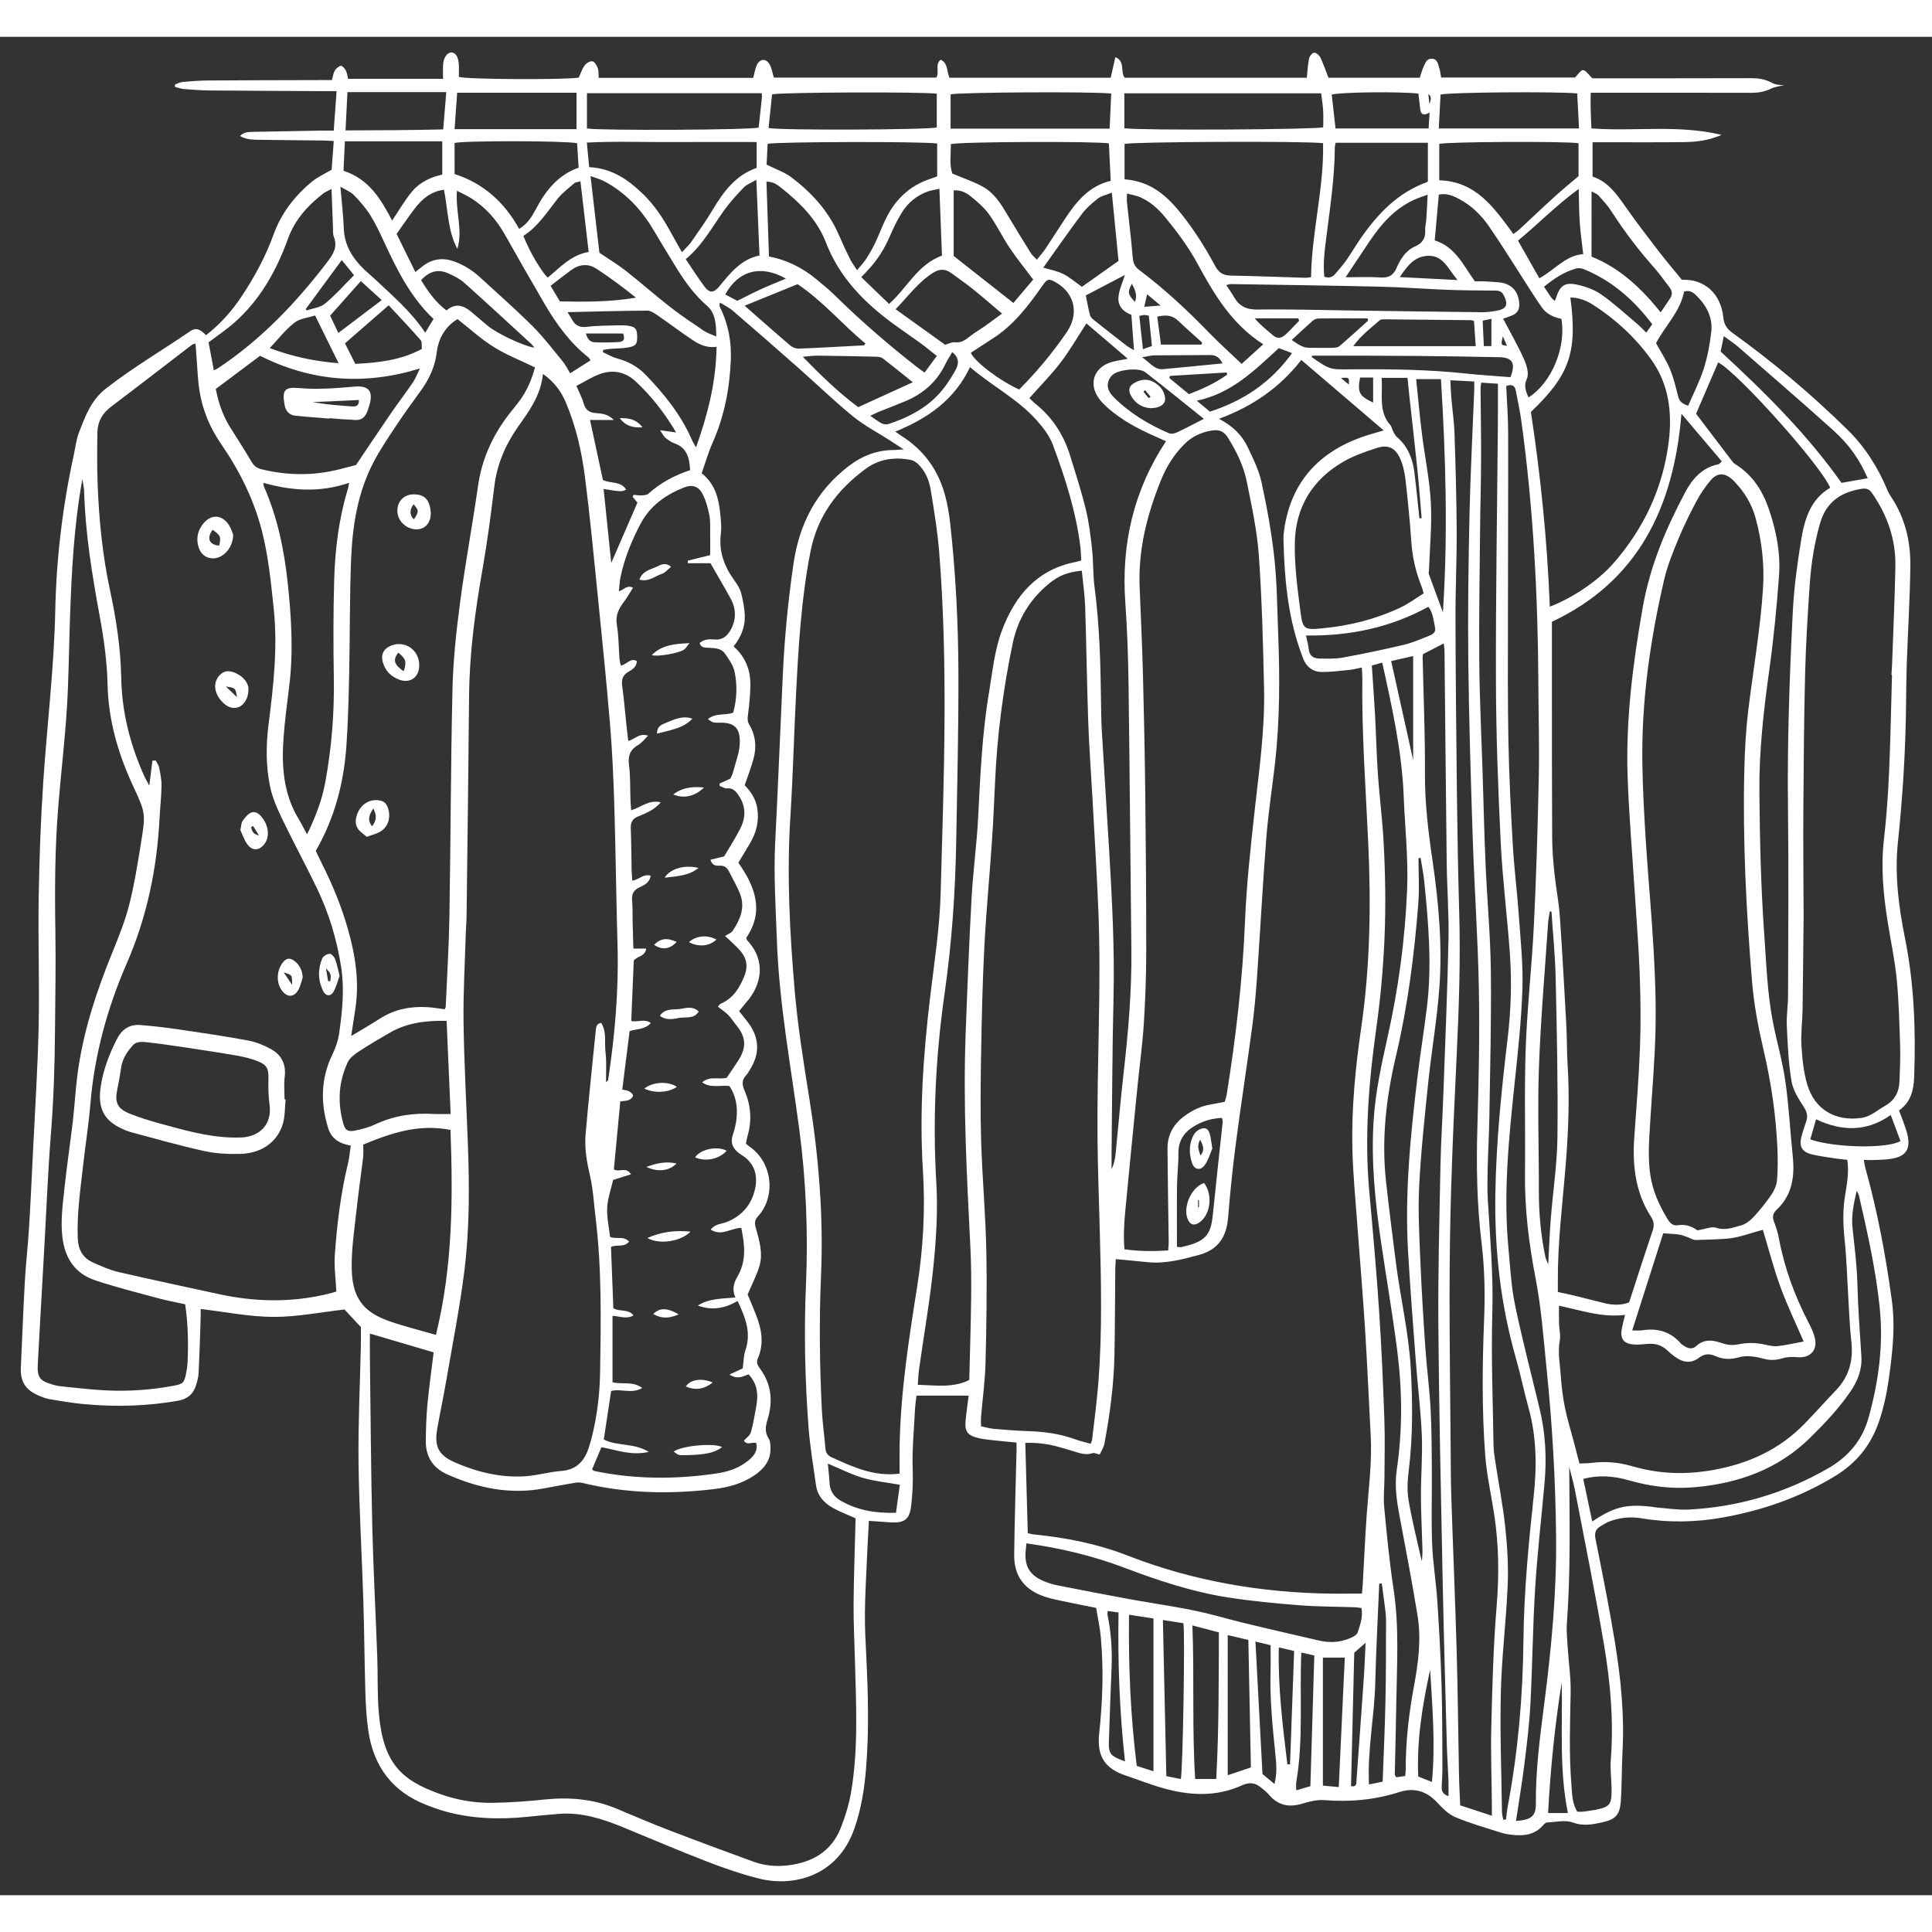 <?xml version="1.0" encoding="utf-8"?>
<!-- Generator: Adobe Illustrator 25.1.0, SVG Export Plug-In . SVG Version: 6.00 Build 0)  -->
<svg version="1.1" xmlns="http://www.w3.org/2000/svg" xmlns:xlink="http://www.w3.org/1999/xlink" x="0px" y="0px"
	height="100" width="100"  viewBox="0 0 965.11 928.34" style="enable-background:new 0 0 965.11 928.34;" xml:space="preserve">
<rect x="0" y="0" width="965.11" height="928.34" fill="#333333" stroke="none"/>
<style type="text/css">
	.st0{fill:#FFFFFF;}
	.st1{display:none;}
	.st2{display:inline;}
</style>
<g id="Layer_1">
	<g>
		<path class="st0" d="M102.97,149.03c6.97-5.43,12.65-11.8,17.44-18.94c6.59-9.83,12.22-20.19,16.25-31.34
			c3.89-10.75,10.64-19.39,19.35-26.53c2.71-2.22,6.03-3.68,9.65-5.83c0.31-4.15,0.66-8.92,1.07-14.34
			c-2.08-0.1-3.78-0.23-5.49-0.25c-10.55-0.12-21.1-0.17-31.65-0.36c-3.13-0.06-6.36,0.04-9.7-1.89c2.05-2.07,4.29-2.03,6.48-2.07
			c11.26-0.22,22.52-0.43,33.79-0.62c1.95-0.03,3.9,0,6.55,0c0.48-6.6,0.93-12.85,1.43-19.71c-2.51,0-4.25,0.01-6,0
			c-19.13-0.11-38.27-0.18-57.4-0.35c-4.29-0.04-8.57-0.37-12.85-0.71c-1.5-0.12-2.97-0.69-4.45-1.06
			c-0.02-0.38-0.05-0.76-0.07-1.14c1.23-0.46,2.44-1.2,3.7-1.32c4.27-0.38,8.56-0.72,12.84-0.75c18.6-0.13,37.19-0.15,55.79-0.2
			c1.95-0.01,3.9,0,6.11,0c0.49-1.75,0.65-3.39,1.41-4.68c0.63-1.08,1.87-2.22,3.01-2.45c0.68-0.14,1.98,1.29,2.5,2.28
			c0.64,1.21,0.76,2.69,1.15,4.21c15.77,0,31.42,0,47.44,0c0-2.68-0.14-4.95,0.03-7.2c0.28-3.6,2.13-6.04,4.27-5.94
			c1.97,0.09,3.35,2.22,3.57,5.85c0.13,2.12,0.02,4.26,0.02,6.34c3.92,1.26,51.81,1.53,59.89,0.37c0.94-2.04,1.64-4.32,2.97-6.13
			c0.81-1.11,2.73-2.26,3.88-2.03c1.1,0.22,2.18,2.08,2.67,3.44c0.51,1.41,0.31,3.09,0.44,4.83c25.9,0,51.57,0,77.21,0
			c0.63-2.35,0.91-4.5,1.78-6.39c1.51-3.32,4.75-3.44,6.48-0.21c0.98,1.83,1.3,4.02,2.04,6.47c26.83,0,53.91,0,81.16,0
			c1.72-2.65-0.89-6.46,2.19-8.94c3.8,1.84,2.92,5.86,4.37,9.02c26.71,0,53.47,0,80.54,0c0.74-3.28,1.5-6.62,2.34-10.32
			c5.2,2.34,2.24,7.23,4.68,10.31c30.26,0,60.75,0,90.96,0c0.36-3.4,0.48-6.58,1.12-9.66c0.24-1.15,1.61-2.81,2.55-2.86
			c1.01-0.06,2.55,1.28,3.08,2.38c1.53,3.19,2.67,6.57,4.06,10.14c15.08,0,30.21,0,45.62,0c0.55-1.65,0.97-3.36,1.68-4.95
			c0.92-2.08,1.63-4.8,4.55-4.55c2.61,0.22,2.92,2.84,3.55,4.84c0.43,1.35,0.55,2.79,0.88,4.56c22.45,0,44.9,0,66.85,0
			c1.52-1.48,2.93-3.83,4.06-3.7c1.48,0.16,2.73,2.29,4.61,4.08c1.23,0,3.18,0,5.13,0c24.68-0.01,49.36,0.02,74.03-0.06
			c3.65-0.01,7.03,0.43,10.32,2.2c1.97,1.06,4.33,1.38,6.52,1.18c-2.3,0.61-4.77,0.88-6.87,1.91c-3.17,1.56-6.38,2.03-9.84,2.02
			c-24.32-0.06-48.64-0.04-72.96-0.05c-2.14,0-4.27,0-7.13,0c-0.24,6.08,0.12,11.81,0.35,17.82c21.64,1.67,43.03-2.05,65.02,3.25
			c-6.43,2.76-12.23,3.49-18.03,3.58c-13.41,0.2-26.82,0.08-40.23,0.09c-1.94,0-3.87,0-6.18,0c0,5.91,0,11.36,0,17.14
			c7.6,2.52,12.02,8.72,16.46,15.09c5.41,7.76,11.21,15.25,16.98,22.75c3.59,4.66,7.42,9.13,11.19,13.74
			c11.12-0.52,19.45,6.74,20.69,18.84c0.37,3.63,1.79,5.65,4.58,7.67c20.34,14.64,39.48,30.74,57.37,48.3
			c8.79,8.63,15.26,18.82,19.98,30.17c0.54,1.31,1.3,2.55,2.08,3.74c6.81,10.37,9.55,21.99,9.41,34.13
			c-0.18,16.08-1.2,32.14-1.76,48.22c-0.26,7.5-0.31,15.01-0.4,22.52c-0.28,22.53-1.71,44.99-4.05,67.4
			c-1.69,16.18,0.36,32.15,3.54,47.94c4.61,22.95,5.42,46.09,4.57,69.36c-0.24,6.42-1.59,12.47-7.59,16.67
			c0.69,1.75,1.4,3.35,1.96,5c0.91,2.7,2.02,5.38,2.51,8.17c1.09,6.28-1.14,9.5-7.36,10.79c-2.6,0.54-5.32,0.6-7.99,0.74
			c-2.1,0.11-4.22,0.02-6.68,0.02c0.3,1.64,0.42,2.67,0.69,3.66c6.13,21.89,10.28,44.17,13.34,66.68
			c1.54,11.29,0.6,22.48-0.81,33.67c-1.16,9.22-2.71,18.35-5.82,27.19c-4.02,11.46-11.2,20.23-21.48,26.53
			c-17.27,10.59-36,17.17-55.91,20.79c-13.71,2.49-27.35,2.75-41.06,0.48c-5.41-0.9-10.71-0.41-15.84,1.49
			c-1.65,0.61-3.17,1.61-4.69,2.52c-2.41,1.44-3.05,3.29-2.45,6.27c3.42,17.15,6.89,34.3,9.7,51.56c2.93,18,4.78,36.13,3.8,54.44
			c-0.45,8.38-0.29,16.8-0.88,25.17c-0.48,6.77-2.69,9-9.41,10.47c-4.81,1.06-9.43,1.92-14.62,0.03c-3.76-1.37-8.48-0.22-12.76-0.02
			c-0.72,0.03-1.52,0.84-2.07,1.47c-4.11,4.7-9.47,5.34-15.19,4.74c-1.95-0.2-3.92-0.52-5.78-1.12c-7.62-2.43-15.36-4.6-22.71-7.69
			c-3.46-1.46-6.48-4.47-9.11-7.31c-5.33-5.77-11.6-7.63-18.93-5.28c-12.28,3.94-24.75,5.07-37.59,4.04
			c-3.61-0.29-7.46,0.72-11.01,1.79c-6.52,1.95-11.94,0.89-16.46-4.37c-1.27-1.47-2.83-2.72-4.37-3.94c-2.77-2.21-5.67-2.47-9-0.95
			c-13.42,6.15-27.13,5.2-40.83,1.15c-5.82-1.72-11.47-3.97-17.24-5.88c-10.79-3.58-14.69-9.79-13.46-21.18
			c1.73-16.03,2.26-32.1,0.79-48.18c-0.44-4.76-1.5-9.47-2.32-14.47c-5.84-1.17-11.43-2.25-16.99-3.43
			c-2.97-0.63-5.96-1.25-8.82-2.22c-10.06-3.4-15.25-10.29-15.13-20.88c0.2-17.52,0.77-35.03,1.18-52.54c0.02-1.04,0-2.09,0-3.51
			c-4.5-0.44-8.9-0.83-13.28-1.33c-2.3-0.27-4.63-0.56-6.85-1.19c-4.35-1.24-5.77-3.33-5.37-7.93c0.37-4.25,1.02-8.47,1.58-13.01
			c-8.78,0-17.22,0-26.06,0c-0.26,2.32-0.65,4.76-0.77,7.21c-0.5,10.17-1.52,20.38-1.12,30.52c0.22,5.76-0.14,11.36-0.73,17
			c-0.73,6.97-3.24,9.01-10.21,8.59c-3.53-0.21-7.05-0.49-10.96-0.76c-0.34,6.7-0.71,13.08-0.99,19.46
			c-0.39,8.92-0.91,17.84-0.99,26.77c-0.06,7.31,0.35,14.63,0.71,21.94c0.9,18.4,1.37,36.8-0.11,55.18
			c-0.83,10.33-2.4,20.52-5.87,30.41c-8.49,24.17-30.79,29.07-47.24,25.02c-8.99-2.21-17.81-5.28-26.46-8.61
			c-14.16-5.46-28.11-11.49-42.16-17.23c-10.16-4.15-20.53-7.44-31.72-6.56c-5.34,0.42-10.68,0.95-16.01,1.49
			c-13.81,1.39-27.5,1-40.95-2.76c-3.09-0.86-6.12-1.98-9.11-3.13c-17.12-6.62-26.6-19.33-29.16-37.26
			c-0.91-6.35-1.27-12.8-1.46-19.22c-0.46-15.36-0.54-30.74-1.03-46.1c-0.72-22.87-2.11-45.72-2.38-68.59
			c-0.23-19.47,0.74-38.95,1.16-58.43c0.07-3.03,0.01-6.07,0.01-9.17c-2.67-2.87-5.46-5.87-8.18-8.78
			c-11.82,1.33-23.66,3.72-35.5,3.69c-11.87-0.03-23.73-2.47-36.33-3.94c-0.03,2.31-0.03,4.89-0.12,7.47
			c-0.28,8.2-0.53,16.4-0.94,24.6c-0.1,1.94-0.64,3.88-1.19,5.75c-1.31,4.56-4.34,7.16-9.07,8c-15.42,2.72-30.93,3.13-46.49,1.74
			c-5.86-0.52-11.68-1.5-17.48-2.48c-2.08-0.35-4.14-1.15-6.08-2.02c-6.41-2.89-8.81-7.04-8.48-14.02
			c0.68-14.28,1.2-28.57,1.99-42.85c0.49-8.74,1.52-17.44,2.06-26.18c0.79-12.84,1.39-25.69,2.01-38.54
			c1.01-20.88,2.38-41.75,2.83-62.65c0.46-21.44-0.33-42.91,0.02-64.35c0.32-19.46,1-38.94,2.32-58.36
			c1.92-28.33,5.36-56.53,5.96-85c0.55-26.09,3.65-52.03,9.22-77.6c0.84-3.84,1.24-7.85,2.66-11.46c3.14-8.02,5.88-15.95,13.4-21.83
			c13.44-10.5,28.09-19.06,42.09-28.64C98.43,144.71,100.52,146.79,102.97,149.03z M373.47,628.26c1.2,2.89,2.75,6.48,4.18,10.13
			c2.8,7.18,4.16,14.46,0.89,21.87c-0.98,2.23,0.15,3.72,1.33,5.34c5.59,7.7,6.27,16.2,3.58,25.02c-1.04,3.42-1.57,6.38,0.55,9.63
			c0.88,1.36,0.89,3.44,0.89,5.2c0.01,5.97-3.41,9.99-8.03,13.15c-6.05,4.13-12.98,6.01-20.11,6.87
			c-21.99,2.65-43.88,2.2-65.53-3.02c-1.17-0.28-2.47-0.37-3.64-0.18c-5.28,0.87-10.55,1.85-15.81,2.85
			c-16.99,3.21-33.04-0.12-48.53-7.08c-7.06-3.18-10.62-8.88-10.54-16.6c0.06-6.07,0.24-12.16,0.81-18.19
			c0.82-8.69,2.05-17.33,3.11-26.08c-10.8-3.19-21.47-6.33-31.84-9.39c0,4.3-0.05,8.73,0.01,13.16c0.35,27.51,0.51,55.03,1.16,82.54
			c0.52,21.96,1.71,43.9,2.51,65.85c0.34,9.27-0.04,18.6,0.76,27.83c2.15,25.07,10.99,33.6,30.4,40.57
			c8.44,3.03,17.33,4.6,26.31,4.47c8.56-0.13,17.14-0.72,25.66-1.62c12.5-1.32,24.61-0.39,36.3,4.49
			c8.57,3.57,17.1,7.26,25.77,10.59c14.16,5.45,28.39,10.72,42.64,15.91c5.61,2.04,11.5,2.59,17.45,1.85
			c12.01-1.49,21.51-6.86,26.16-18.5c2.36-5.92,4.26-12.17,5.31-18.45c3.62-21.64,2.42-43.48,1.86-65.28
			c-0.24-9.46-0.75-18.92-0.68-28.38c0.12-14.29,0.65-28.57,1-42.75c-3.91-1.76-7.6-3.15-11.03-5.01
			c-4.58-2.48-7.99-6.09-8.74-11.52c-1.32-9.55-2.98-19.09-3.71-28.69c-1.79-23.72-2.34-47.47-1.31-71.27
			c1.12-25.93,0.09-51.81-3.31-77.6c-4.14-31.34-10.05-62.46-11.19-94.18c-0.6-16.61-1.71-33.19-0.85-49.84
			c1.43-27.85,2.5-55.71,3.8-83.56c0.86-18.39,2.64-36.69,5.28-54.94c2.9-20.04,11.39-36.6,27.68-49.05
			c6.83-5.22,14.24-8.01,22.78-8c1.1,0,2.21-0.15,4.59-0.33c-3.08-2-4.98-3.25-6.9-4.48c-6.16-3.96-12.75-7.38-18.38-11.97
			c-9.4-7.67-18.14-16.15-27.24-24.19c-10.85-9.58-21.75-19.1-32.73-28.54c-1.92-1.65-4.31-2.76-6.49-4.12
			c-0.39,1.3-0.18,1.92,0.1,2.5c4.15,8.36,5.72,17.27,5.31,26.51c-0.63,14.21-3.28,27.98-9.12,41.08
			c-2.17,4.86-3.6,10.04-5.41,15.18c7.14,5.64,8.69,13.47,9.41,21.61c0.25,2.84,0.53,5.76,0.16,8.57
			c-1.16,8.89,1.76,16.45,6.85,23.49c1.35,1.87,2.7,3.94,3.27,6.12c0.97,3.75,1.72,7.64,1.84,11.5c0.17,5.65-2.03,10.73-5.59,15.2
			c5.99,5.33,8.48,11.9,8.38,19.37c-0.07,4.98-0.55,9.97-1.22,14.91c-0.25,1.87-0.26,3.3,0.75,4.98c3.1,5.17,3.6,10.86,2.11,16.58
			c-1.16,4.45-2.88,8.75-4.49,13.52c3.09,3.07,5.59,6.89,6.32,11.68c0.94,6.11-0.42,11.72-3.47,16.98
			c-1.96,3.38-4.01,6.7-6.01,10.02c8.54,12.08,12.96,24.35,3.92,37.58c0.34,0.72,0.42,1.1,0.65,1.35
			c9.45,10.3,7.02,22.24-0.69,30.94c-1.16,1.31-2.22,2.71-3.5,4.29c1.39,1.76,2.59,3.29,3.81,4.79c6.41,7.94,6.89,16.24,1.41,24.74
			c-0.58,0.9-1.1,1.87-1.82,2.65c-2.1,2.28-1.99,4.48-0.76,7.3c3.24,7.43,3.88,15.16,1.52,23.04c-0.35,1.17-0.5,2.39-0.76,3.64
			c0.68,0.57,1.18,1.07,1.75,1.46c11.77,8.1,13.22,25.19,4.23,34.93c-1.72,1.86-1.67,3.5-1.02,5.8c1.8,6.36,3.76,12.87,1.65,19.48
			C377.86,618.89,375.71,623.02,373.47,628.26z M680.36,777.68c0.16-1.86,0.3-3.1,0.37-4.33c0.64-11.42,1.14-22.85,1.94-34.26
			c0.94-13.36,2.76-26.68,2.06-40.13c-0.95-18.02-1.72-36.05-2.87-54.06c-1.14-17.83-2.68-35.63-3.98-53.45
			c-0.86-11.76-1.99-23.52-2.3-35.29c-0.53-20.6,1.48-41.08,4.43-61.43c4.46-30.75,4.9-61.63,3.46-92.56
			c-1.27-27.31-3.29-54.59-2.93-81.96c0.02-1.56-0.15-3.12-0.25-5.16c-2.33,0.47-4.21,1.01-6.12,1.2
			c-4.61,0.46-9.23,1.07-13.84,1.04c-4.49-0.03-7.73-2.48-9.39-6.78c-0.58-1.5-1.11-3.01-1.64-4.53
			c-6.14-17.79-7.71-36.27-8.16-54.9c-0.04-1.77,0.16-3.57,0.42-5.33c3.47-23.17,16.91-37.96,38.59-45.75
			c3.26-1.17,6.62-2.03,11.06-3.38c-14.06-12.02-27.4-23.43-41.15-35.19c-10.67,13.66-24.05,23.07-41.12,29.39
			c7.11,3.72,11.59,8.33,14.38,14.24c2.65,5.63,5.55,11.37,6.85,17.38c2.72,12.55,5.04,25.24,6.42,38
			c1.35,12.41,1.42,24.97,1.9,37.48c0.84,21.63,0.87,43.26-1.55,64.81c-1.4,12.43-3.37,24.81-4.35,37.27
			c-1.83,23.34-3.05,46.72-4.68,70.08c-0.58,8.37-1.35,16.75-2.47,25.07c-2.61,19.48-5.64,38.9-8.18,58.39
			c-1.57,12.04-2.78,24.15-3.77,36.25c-0.79,9.58-4.81,16.07-14.55,18.71c-8.48,2.3-16.9,4.53-25.81,3.6
			c-5.11-0.53-10.23-0.98-15.74-1.51c-0.1,1.94-0.25,3.49-0.26,5.05c-0.14,14.12-0.14,28.25-0.41,42.37
			c-0.28,15.04-2.22,29.93-5.01,44.69c-0.37,1.96-1.58,3.77-2.35,5.51c-1.62-0.35-2.77-0.99-3.59-0.7c-3.33,1.14-6.33,0.06-9.41-0.9
			c-2.9-0.9-5.81-1.78-8.74-2.54c-4.97-1.28-10.02-1.86-15.44-1.69c0.42,15.3,0.83,30.19,1.23,45.09c1.19,0.28,1.86,0.53,2.55,0.6
			c16.24,1.59,32.14,4.69,47.4,10.64c32.67,12.72,66.64,18.53,101.6,18.99C669.95,777.74,674.92,777.68,680.36,777.68z
			 M76.14,361.62c0.54-0.04,1.08-0.08,1.63-0.12c0.6,1.21,1.5,2.35,1.75,3.63c0.58,2.96,1.22,5.99,1.17,8.98
			c-0.07,5.35-0.7,10.68-0.97,16.02c-1.29,25.19-6.25,49.44-16.4,72.73c-9.74,22.36-16.15,45.75-18.17,70.24
			c-0.85,10.31-2.51,20.55-3.65,30.84c-1.34,12.06-3.16,24.09-2.65,36.31c0.23,5.59,2.46,9.7,7.48,11.97c4.21,1.9,8.53,3.82,13,4.86
			c16.51,3.84,33.11,7.29,49.67,10.93c18.43,4.05,36.83,4.41,55.23-0.15c1.34-0.33,2.67-0.73,3.78-1.04
			c-0.3-6.4-1.18-12.47-0.75-18.44c1.08-15.32,2.94-30.57,6.57-45.56c0.69-2.86,0.93-5.84,1.41-8.93
			c-5.77-0.97-9.64-3.48-11.28-8.67c-3.91-12.43-3.72-24.79,1.94-36.54c1.82-3.78,3.04-7.42,3.61-11.46
			c1.51-10.82,2.6-21.62,0.9-32.55c-2.14-13.69-6.06-26.83-12.07-39.29c-5.74-11.9-12.05-23.53-17.76-35.44
			c-2.45-5.11-4.7-10.51-5.8-16.03c-1.99-10.03-1.92-20.27-0.63-30.43c2.45-19.16,4.62-38.3,2.59-57.69
			c-1.36-12.98-2.62-25.96-5.83-38.64c-4.03-15.95-11.27-30.42-20.58-43.92c-5.56-8.07-9.22-16.97-10.72-26.63
			c-0.85-5.46-0.99-11.02-1.44-16.54c-0.18-2.21-0.33-4.43-0.51-6.8c-1.08,0.35-1.48,0.37-1.74,0.57
			c-13.47,10.32-26.88,20.71-40.42,30.94c-4.33,3.27-6.74,7.43-6.84,12.72c-0.16,8.38-0.21,16.76,0.08,25.13
			c0.65,18.23,2.42,36.34,6.29,54.23c3.1,14.34,5.25,28.87,5.53,43.54c0.33,17.3,4.57,33.54,11.62,49.18c0.53,1.18,1.22,2.3,2.4,4.5
			C75.2,369.12,75.67,365.37,76.14,361.62z M271.23,168.41c-1.15,11.06-7.05,18.69-12.6,26.62c-6.2,8.86-10.38,18.62-11.7,29.58
			c-1.67,13.81-3.48,27.63-5.89,41.33c-3.7,20.97-6.53,41.97-6.71,63.31c-0.32,36.82-0.82,73.64-1.27,110.46
			c-0.03,2.5-0.29,5-0.36,7.5c-0.43,15-1.34,30.01-1.14,45.01c0.28,20.37,1.41,40.72,2.17,61.08c0.79,21.1,0.84,42.24-1.76,63.19
			c-2.27,18.22-5.86,36.28-8.97,54.39c-1.39,8.09-3.09,16.12-4.54,24.2c-1.63,9.09,0.5,13.46,8.91,17.12
			c11.27,4.9,23.07,7.73,35.44,6.83c5.86-0.43,11.61-2.17,17.47-2.6c7.84-0.58,11.78-5.11,13.95-11.99
			c0.48-1.53,0.93-3.08,1.33-4.63c2.73-10.79,4.05-21.82,4.22-32.89c0.41-25.73,0.86-51.48-2.27-77.12
			c-0.84-6.91-1.19-13.95-2.75-20.7c-1.6-6.86-2.83-13.72-2.24-20.67c1.48-17.44,3.35-34.84,5.11-52.26
			c0.15-1.52,0.31-3.24,2.7-3.58c2.85,4.54,1.54,9.73,2.14,14.55c0.59,4.73,0.22,9.58,0.28,15.12c0.84-0.89,1.01-0.99,1.03-1.11
			c3.35-22.3,5.35-44.69,4.7-67.29c-0.67-23.23-0.9-46.46-1.6-69.69c-0.41-13.57-1.02-27.16-2.14-40.69
			c-1.77-21.36-3.96-42.69-6.11-64.03c-2.01-19.91-3.89-39.84-6.44-59.68c-1.62-12.57-4.43-24.98-9.38-36.76
			C280.49,177.5,277.27,172.68,271.23,168.41z M449.39,717.76c0-4.94-0.09-9.76,0.01-14.57c0.55-26.52,4.6-52.66,8.75-78.77
			c3.07-19.32,4.1-38.71,2.88-58.24c-1.82-29.01,0.18-57.85,3.63-86.65c2.06-17.2,4.76-34.42,5.23-51.69
			c1.58-56.8,3.81-113.64-0.73-170.42c-0.84-10.48-2.57-20.9-4.27-31.28c-0.78-4.77-2.73-9.29-6.33-12.77
			c-0.96-0.92-2.29-1.74-3.57-1.99c-8.05-1.57-15.73-0.56-22.46,4.37c-14.17,10.38-24.13,23.5-27.63,41.24
			c-4.68,23.75-6.05,47.8-7.27,71.87c-1.02,20.34-1.54,40.7-2.82,61.02c-1.82,28.82-0.31,57.55,2.14,86.21
			c1.55,18.13,4.45,36.16,7.33,54.15c4.71,29.38,7.13,58.91,5.85,88.64c-0.97,22.35-0.69,44.66,0.41,66.98
			c0.32,6.41,1.25,12.79,1.78,19.2c0.18,2.18,0.99,3.56,3.06,4.5C425.96,714.37,436.47,719.35,449.39,717.76z M354.77,258.92
			c0-3.79,0.04-7.36-0.01-10.92c-0.05-3.04,0.17-6.15-0.42-9.09c-0.73-3.63-1.73-7.34-3.42-10.6c-1.99-3.83-5.22-4.76-9.13-3.22
			c-9.23,3.64-17.01,9.14-21.78,18.12c-4.46,8.39-8.01,17.17-10,26.49c-0.49,2.3-0.57,4.69-0.86,7.28c2.63-0.73,3.87-3.29,7.06-1.8
			c-1.54,2.43-2.78,4.74-4.35,6.8c-2.67,3.5-4.54,6.91-3.72,11.74c0.95,5.61,0.89,11.39,1.32,17.1c0.09,1.11,0.45,2.2,0.69,3.29
			c2.98-0.57,4.75-4.05,7.98-2.26c-0.15,3.03-2.29,4.24-4.25,5.38c-2.91,1.69-3.51,3.97-3.06,7.17c0.89,6.37,1.4,12.79,2.08,19.18
			c0.29,2.71,0.62,5.41,0.94,8.17c3.48-0.94,5.49-4.08,9.92-2.64c-1.89,1.83-3.12,3.58-4.8,4.53c-4.11,2.34-5.39,5.43-4.75,10.18
			c0.75,5.64,0.51,11.42,0.73,17.14c0.06,1.7,0.21,3.4,0.35,5.42c5.14-1.59,9.16-5.49,14.77-3.95c-1.53,1.77-3.26,3.14-5.16,4.2
			c-2.02,1.13-4.17,2.04-6.32,2.91c-2.69,1.1-3.61,2.97-3.49,5.88c0.29,6.97,0.28,13.94,0.43,20.91c0.04,1.7,0.22,3.39,0.34,5.21
			c3.41-0.47,5.72-3.7,9.21-2.41c-0.64,3.38-3.16,4.63-5.55,5.71c-3.09,1.38-4.06,3.5-3.76,6.76c0.32,3.55,0.17,7.15,0.26,10.72
			c0.11,4.4,0.24,8.8,0.37,13.14c2.45,0,4.35,0,6.38,0c-0.4,3.86-4.23,3.71-6.17,5.94c-0.41,9.91-0.84,20.01-1.27,30.25
			c3.19,0.69,6.47-1.27,9.78,0.96c-2.91,3.47-7.04,2.81-10.59,4.09c-1.23,9.76-2.45,19.44-3.67,29.19c1.45,0.35,2.59,0.41,3.48,0.91
			c0.82,0.46,1.94,1.44,1.88,2.1c-0.07,0.8-1.11,1.82-1.97,2.17c-1.25,0.5-2.7,0.49-4.38,0.75c-1.09,11.52-2.16,22.84-3.21,33.99
			c2.82,1.51,6.1-1.57,8.55,2.42c-3.11,0.98-5.87,1.84-8.91,2.8c-1.03,4.54-2.73,9.17-2.97,13.86c-0.25,4.9,0.92,9.86,1.44,14.59
			c3.22,1.35,6.85-0.67,9.48,2.39c-2.4,3.01-6.17,1.26-9.02,2.63c0.4,10.37,0.79,20.51,1.17,30.59c2.99,1.97,7.23,0.13,10.09,3.6
			c-3.5,2.06-6.78,0.42-10.51,0.24c0,11.21,0,22.16,0,33.17c4.82,1.27,10.1-0.73,14.85,2.86c-5.26,3.16-10.58,0.17-15.53,1.51
			c-1.23,8.14-2.46,16.2-3.67,24.23c6.76,3.49,14.89,1.53,22.51,6.19c-9,2.04-16.22-1.05-23.7-2.33c-1.59,3.77-3.14,7.46-4.66,11.08
			c0.57,0.4,0.84,0.72,1.15,0.79c20.19,4.21,40.48,4.23,60.8,1.27c5.29-0.77,10.52-2.33,14.93-5.6c3.17-2.35,6.08-5.01,5.16-9.6
			c-2.13-0.83-4.53,1.43-6.2-1.22c1.19-1.37,2.99-2.57,3.47-4.17c1.17-3.88,1.73-7.94,2.52-11.93c1.23-6.15,1.15-12.02-3.7-17.04
			c-2.81,1.1-5.53,2.72-9.49,0.11c2.94-1.37,5.06-2.35,6.61-3.07c0.46-3.29,0.43-6.38,1.37-9.13c3.09-9.01-0.3-16.72-3.91-24.55
			c-6.53,3.8-12.96,4.87-19.89,2.28c5.64-3.6,12.16-3.41,18.77-4.01c-1.72-3.88-0.91-7.18,1.02-10.45
			c4.61-7.81,3.64-16.03,1.92-24.33c-5.19,0.03-9.79,4.38-15.29,0.86c2.27-2.91,5.37-2.78,7.9-3.76
			c7.74-3.01,12.57-8.78,14.29-16.64c1.46-6.69-0.25-12.82-6.59-16.79c-0.45-0.28-0.89-0.6-1.32-0.91
			c-3.24-2.36-4.56-5.27-3.19-9.31c0.86-2.52,1.5-5.17,1.8-7.82c0.69-5.98-0.25-11.65-3.54-16.52c-4.8-0.48-9.36,1.19-13.61-1.8
			c3.91-3.49,8.56-1.21,12.27-2.3c2.06-3.06,4.01-5.83,5.83-8.68c4.18-6.54,3.82-11.75-1.07-17.63c-1.37-1.64-2.47-3.53-3.97-5.04
			c-1.52-1.53-3.37-2.73-5.19-4.17c0.63-0.7,0.9-1.24,1.32-1.42c6.4-2.72,9.64-8.12,12.03-14.2c1.72-4.36,1.04-8.56-1.97-12.08
			c-2.3-2.69-5.07-4.98-7.8-7.62c1.13-0.75,3.02-1.37,3.88-2.67c3.64-5.51,6.23-11.47,3.66-18.17c-1.52-3.96-3.71-7.66-5.62-11.46
			c-0.96-1.91-2.36-2.94-4.69-2.8c-1.73,0.11-3.66-0.02-4.53-2.96c2.17-0.54,4.28-1.06,6.84-1.69c2.58-4.41,5.61-9.05,8.1-13.97
			c2.76-5.44,2.8-11.03-0.74-16.3c-1.42-2.11-2.88-4.03-5.98-3.72c-1.15,0.12-2.41-0.78-3.62-1.21c-0.01-0.39-0.03-0.79-0.04-1.18
			c1.79-0.82,3.59-1.63,5.4-2.46c0.48-1.15,1.1-2.26,1.41-3.46c1.22-4.81,3.2-9.63,3.3-14.49c0.15-7.11-2.52-10.03-9.53-10
			c-1.25,0.01-2.54,0.1-3.74-0.17c-0.84-0.19-1.57-0.91-2.69-1.61c4-3.29,8.71-1.67,12.66-3.25c1.86-6.76,2.08-13.6,0.73-20.26
			c-0.67-3.32-2.88-6.47-4.92-9.32c-1.91-2.66-5.2-2.63-8.26-2.82c-1.6-0.1-3.65,0.15-4.29-2.39c2.29-2.01,5.04-1.91,7.61-1.73
			c3.79,0.26,6.06-1.64,7.75-4.62c2.99-5.26,2.94-10.62,0.08-15.86c-3.16-5.79-6.53-11.46-10.07-17.64c-3.65,0-7.43,0-11.22,0
			c-0.06-0.41-0.11-0.82-0.17-1.23C347.03,260.86,350.53,259.98,354.77,258.92z M490.05,694.07c2.14,0.46,4.18,1.12,6.26,1.3
			c5.7,0.5,11.41,0.95,17.12,1.14c8.09,0.27,16.01,1.27,23.66,4.09c2.48,0.92,5.08,1.47,7.8,2.24c0.33-1.09,0.63-1.74,0.71-2.41
			c1.06-9.41,2.35-18.81,3.09-28.25c1.96-25.17,1.36-50.38,0.7-75.58c-0.4-15.55-1.01-31.09-1.14-46.64
			c-0.31-37.9,1.97-75.79,0.42-113.69c-0.75-18.4-1.9-36.78-2.9-55.16c-0.7-12.85-1.68-25.69-2.14-38.55
			c-0.68-19.3-0.91-38.61-1.55-57.9c-0.2-6-1.1-11.98-1.68-17.96c-7.2,0.67-11.58,2.5-16.46,6.52c-9.46,7.8-15.52,17.72-18.03,29.67
			c-4.81,22.95-7.83,46.14-8.85,69.58c-0.44,10-0.91,20-1.59,29.99c-1.19,17.47-2.87,34.92-3.77,52.4
			c-0.92,17.85-1.3,35.73-1.61,53.61c-0.25,14.48-0.4,28.97,0.04,43.44c0.55,18.04,2.18,36.05,2.56,54.09
			c0.39,18.76,0.08,37.55-0.38,56.31c-0.22,9.08-1.49,18.13-2.25,27.2C489.95,690.88,490.05,692.28,490.05,694.07z M583.55,606.23
			c0.12-1.78,0.28-2.99,0.26-4.19c-0.2-15.53-0.48-31.07-0.6-46.6c-0.05-6.92,3.01-12.37,8.61-16.42c3.81-2.75,7.92-4.81,12.61-5.6
			c2.45-0.41,4.87-0.93,7.39-1.42c0.36-1.35,0.79-2.52,0.98-3.73c4.58-28.6,7.94-57.29,9.12-86.28c0.77-18.72,2.83-37.4,4.9-56.04
			c2.23-20.07,5.08-40.11,4.63-60.34c-0.49-22.15-1.04-44.33-2.6-66.42c-0.88-12.4-3.55-24.72-6.03-36.96
			c-1.6-7.89-5.17-15.18-9.47-22.05c-1.82-2.91-4.19-4.07-7.64-3.56c-5.49,0.82-10.22,2.99-14.15,6.95
			c-5.12,5.15-8.88,11.16-11.59,17.86c-6.89,17.05-11.41,34.58-10.69,53.17c0.56,14.28,1.26,28.55,1.64,42.83
			c0.53,20.19,0.95,40.38,1.18,60.57c0.3,26.63,0.51,53.26,0.48,79.89c-0.02,11.78-0.45,23.58-1.22,35.33
			c-0.68,10.5-2.12,20.96-3.17,31.44c-2.06,20.61-4.12,41.22-6.07,61.84c-0.6,6.33-0.94,12.69-0.44,19.18
			C569.22,606.74,576.26,606.76,583.55,606.23z M847.91,596.22c3.97-0.63,7.04-2.05,9.4-1.28c4.53,1.48,8.43-0.09,12.4-1.19
			c2.24-0.62,4.46-2.26,6.08-4c3.24-3.49,6.27-7.22,8.96-11.14c1.47-2.13,2.71-4.81,2.93-7.34c0.46-5.48,0.44-11.03,0.19-16.53
			c-0.76-16.46-3.17-32.66-6.93-48.73c-2.6-11.1-4.74-22.43-5.69-33.77c-2.93-35.09-4.71-70.27-3.91-105.5
			c0.23-9.99,0.77-20.02,1.95-29.93c2.43-20.39,6.07-40.62,7.4-61.17c0.78-11.97-0.55-23.52-3.62-34.98
			c-1.94-7.24-5.71-13.44-10.95-18.78c-4.55-4.63-8.52-4.12-11.86-0.02c-2.58,3.16-4.94,6.58-6.84,10.18
			c-3.26,6.15-6.36,12.42-9.01,18.85c-2.72,6.58-5.47,13.27-7.07,20.17c-7,30.18-11.4,60.73-10.92,91.8
			c0.2,13.03,0.91,26.06,1.74,39.07c1.15,18,2.86,35.96,3.87,53.96c0.75,13.37,1.27,26.79,0.96,40.17
			c-0.35,15.34-1.7,30.66-2.64,45.98c-0.53,8.73-1.26,17.41,0,26.19c1.17,8.18,4.43,15.39,8.63,22.3c1.13,1.87,2.61,3.57,5.14,3.14
			C842.13,592.99,845.49,594.43,847.91,596.22z M222.13,485.8c0.28-0.68,0.52-1,0.53-1.33c0.65-15.18,1.6-30.35,1.85-45.54
			c0.63-37.71,0.64-75.44,1.52-113.15c0.34-14.43,1.9-28.88,3.8-43.21c2.57-19.47,6.2-38.8,8.97-58.25
			c1.95-13.69,7.48-25.61,15.91-36.36c1.87-2.39,3.88-4.69,5.59-7.19c3.2-4.7,5.41-9.86,6.95-15.62
			c-7.24-3.52-14.31-6.25-20.61-10.2c-6.42-4.02-12.09-9.23-18.1-13.93c-6.18,3.81-9.5,9.56-10.37,16.64
			c-0.9,7.34-3.92,13.64-8.23,19.51c-4.13,5.62-8.2,11.28-12.05,17.09c-3.94,5.95-7.98,11.89-11.28,18.2
			c-7.97,15.21-10.56,31.86-11.23,48.72c-0.75,18.74-0.55,37.53-0.94,56.29c-0.26,12.14-0.54,24.29-1.37,36.4
			c-1.27,18.57-5.81,36.3-15.33,52.78c1.07,2.22,2.1,4.49,3.22,6.71c5.26,10.38,9.62,21.11,12.82,32.32
			c3.76,13.18,5.85,26.5,3.68,40.22c-0.63,4.01-1.23,8.02-2.03,13.25c5.4-3.26,9.98-5.88,14.42-8.73c7.39-4.75,15.5-6.23,24.09-5.67
			C216.59,484.93,219.24,485.42,222.13,485.8z M847.26,188.31c6.39,8.41,12.3,16.21,18.25,23.99c0.41,0.54,1.01,0.98,1.6,1.36
			c8.24,5.21,13.26,12.92,16.37,21.87c3.78,10.88,6.05,22.18,5.21,33.69c-1.14,15.66-2.66,31.31-4.83,46.86
			c-2.85,20.37-5.17,40.69-4.98,61.33c0.22,23.6,0.74,47.16,2.41,70.7c1.05,14.78,1.53,29.62,4.38,44.21
			c1.92,9.81,4.76,19.47,6.17,29.34c1.77,12.35,2.4,24.86,3.69,37.29c1.06,10.21-0.12,19.63-8.14,27.08
			c-1.74,1.62-2.14,3.48-1.23,5.82c1.03,2.65,1.92,5.41,2.44,8.21c2.76,14.88,7.89,28.9,14.88,42.29c1.23,2.36,2.38,4.85,3.05,7.41
			c1.64,6.28-2.28,10.44-8.7,9.82c-2.4-0.23-5-0.16-7.29,0.52c-3.02,0.89-5.84,1.18-8.92,0.4c-4.32-1.1-8.7-2.13-13.21-0.8
			c-3.91,1.16-7.79,0.98-11.53-0.68c-2.86-1.27-5.46-1.22-8.03,0.76c-4.2,3.23-8.33,2.46-12.3-0.53c-1.28-0.97-2.55-1.97-3.71-3.08
			c-2.78-2.67-6.06-3.57-9.84-3.22c-2.48,0.23-5.02,0.5-7.47,0.24c-4.47-0.49-6.2-2.96-5.44-7.41c0.39-2.26,1.02-4.48,1.68-7.34
			c-11.58,1.5-22.08-2.34-33-4.57c0,3.25-0.07,6.08,0.02,8.91c0.08,2.85,0.88,5.8,0.37,8.52c-1.1,5.95,0.13,11.74,0.51,17.57
			c0.35,5.32,1.02,10.67,2.07,15.89c1.16,5.76,2.93,11.39,4.43,17.08c0.94,3.57,1.87,7.14,2.84,10.86c2.43-0.12,4.4-0.1,6.33-0.35
			c6.86-0.88,13.63-0.17,20.17,1.74c13.32,3.9,26.69,4.26,40.29,1.84c17.55-3.13,33.07-10.16,45.61-23.07
			c5.35-5.51,10.47-11.26,15.77-16.81c6.51-6.82,8.68-14.85,7.64-24.15c-0.86-7.62-1.09-15.32-1.57-22.99
			c-0.59-9.45-0.81-18.94-1.82-28.34c-0.79-7.36-0.93-14.57,0.27-21.87c0.95-5.75,2.01-11.53,1.1-17.71
			c-1.95-0.21-3.71-0.34-5.45-0.61c-4.05-0.64-8.15-1.13-12.13-2.08c-5.15-1.23-6.64-3.99-5.27-9.14c0.69-2.59,1.61-5.11,2.42-7.66
			c0.8-2.55,0.2-4.55-1.31-6.92c-2.56-4-5.39-8.36-6.14-12.89c-1.51-9.11-1.91-18.43-2.34-27.68c-0.23-4.97,0.62-9.99,0.63-14.99
			c0.07-31.28,0.34-62.56-0.04-93.83c-0.4-32.74,0.77-65.42,2.41-98.09c0.6-11.92,2.22-23.84,4.15-35.64
			c1.69-10.32,4.59-20.39,14.54-26.19c-4.93-11.53-46.37-57.74-55.97-62.62C854.57,171.31,850.84,179.99,847.26,188.31z
			 M839.94,188.3c-3.85,47.16-21.92,83.8-64.7,103.92c0,11.8-0.01,22.87,0,33.94c0.02,24.67-0.02,49.34,0.13,74.01
			c0.03,5.87,0.52,11.75,1.12,17.59c0.73,7.09,2.17,14.11,2.67,21.21c1.29,18.33,2.29,36.68,3.29,55.03
			c0.35,6.42,0.21,12.87,0.62,19.29c1.06,16.64,0.41,33.25-0.92,49.82c-1.56,19.41-4.03,38.74-3.95,58.26c0.01,1.92,0,3.84,0,5.65
			c3.09,0.67,5.68,1.18,8.24,1.8c5.03,1.23,10.04,2.56,15.07,3.78c4.23,1.03,8.45,1.12,12.3-0.4c3.97-12.18,7.76-24.08,11.78-35.9
			c0.9-2.66,0.55-4.69-0.91-6.95c-7.79-12.15-9.28-25.64-8.29-39.67c1.06-14.97,2.3-29.94,2.85-44.94
			c0.45-12.13,0.3-24.31-0.14-36.44c-0.5-13.75-1.63-27.47-2.5-41.21c-1.21-19.26-2.9-38.51-3.55-57.79
			c-0.95-28.34,2.65-56.31,7.55-84.21c3.61-20.59,11.52-39.36,21.22-57.56c3.63-6.81,8.54-12.38,16.66-14.01
			c0.43-0.09,0.77-0.65,1.64-1.42C853.55,204.34,847.03,196.66,839.94,188.3z M945.13,318.72c-0.1,0-0.19-0.01-0.29-0.01
			c0.11-1.78,0.27-3.57,0.33-5.35c0.58-16.26,1.34-32.51,1.65-48.77c0.25-13.46-4-25.64-11.69-36.68c-1.32-1.89-2.77-2.48-4.96-2.14
			c-10.41,1.59-17.88,6.51-20.96,17.2c-2.9,10.02-4.48,20.25-5.18,30.58c-1.03,14.97-1.94,29.96-2.32,44.96
			c-0.57,22.51-0.71,45.03-0.87,67.55c-0.11,15.9,0.05,31.81,0.09,47.71c0,1.43,0.06,2.86,0.05,4.29
			c-0.16,15.91-0.29,31.82-0.53,47.72c-0.09,6.07-0.93,12.16-0.56,18.19c0.4,6.55,1.06,13.26,2.93,19.5
			c3.73,12.48,14.16,18.44,27.01,16.59c4.68-0.67,7.96-3.87,11.82-6.04c4.83-2.72,7.06-6.92,7.22-12.32
			c0.17-5.72,0.5-11.45,0.32-17.16c-0.36-11.24-0.61-22.51-1.7-33.7c-0.93-9.58-2.99-19.05-4.5-28.58
			c-2.17-13.62-3.5-27.24-1.91-41.09c1.3-11.35,2.09-22.79,2.61-34.21C944.4,350.89,944.66,334.8,945.13,318.72z M540.13,261.59
			c-0.15-2.5-0.17-4.63-0.43-6.73c-2.17-17.67-7.61-34.51-13.76-51.08c-1.68-4.53-4.94-8.71-8.23-12.38
			c-9.47-10.56-22.23-17.03-33.14-26.39c-7.75,16.35-21.12,25.61-37.3,32.2c1.33,0.95,2.16,1.6,3.04,2.16
			c11.24,7.09,18.47,17.15,21.86,29.93c1.14,4.3,1.92,8.74,2.42,13.16c2.8,25.07,4.1,50.25,4.18,75.44
			c0.08,27.88-0.6,55.76-1.09,83.64c-0.45,25.57-2.19,51.02-5.82,76.38c-4.49,31.37-6.01,62.9-4.13,94.64
			c0.81,13.66-0.04,27.54-1.41,41.19c-1.74,17.4-4.8,34.67-7.24,52.01c-0.34,2.39-0.4,4.81-0.61,7.6c9.16,0.3,17.69,1.62,25.72-2.38
			c0.33-13.94,0.77-27.51,0.94-41.08c0.1-8.39,0.03-16.8-0.38-25.19c-1.77-35.35-3.69-70.69-2.39-106.1
			c0.84-22.86,1.74-45.71,2.99-68.55c0.72-13.2,2.55-26.33,3.24-39.53c1.09-21.06,1.96-42.12,5.46-62.98
			c1.77-10.57,2.76-21.33,6.61-31.4c6.61-17.32,17.59-30.14,36.83-33.84C538.18,262.17,538.85,261.94,540.13,261.59z M92.5,633.16
			c-4.84-1.07-9.41-1.91-13.87-3.12c-10.33-2.8-20.74-5.42-30.89-8.79c-10.15-3.37-15.3-10.94-16.57-21.62
			c-0.97-8.13,0.14-16.07,0.98-24.04c1.18-11.19,2.88-22.33,4.19-33.51c0.87-7.45,1.29-14.96,2.2-22.41
			c2.68-22,9.61-42.8,17.96-63.22c3.1-7.59,6.15-15.29,8.14-23.22c2.52-10.02,4.14-20.29,5.79-30.51
			c2.41-14.92,2.3-14.96-4.06-28.71c-7.43-16.06-12.24-32.62-12.64-50.57c-0.25-11.2-1.81-22.47-3.84-33.51
			c-3.8-20.77-7.26-41.54-7.86-62.7c-0.06-2.11-0.58-4.2-0.88-6.3c-4.18,22.91-5.36,45.9-6.18,68.91
			c-0.54,15.18-0.61,30.38-1.56,45.53c-1.02,16.2-2.93,32.34-4.26,48.52c-1.74,21.03-1.84,42.11-1.49,63.2
			c0.27,16.43-0.06,32.86-0.19,49.29c-0.13,17.33-0.7,34.62-2.06,51.92c-1.5,19.04-2.24,38.13-3.32,57.2
			c-1.07,19.07-2.18,38.14-3.2,57.22c-0.38,7.08,0.84,8.65,7.61,10.61c1.2,0.35,2.43,0.65,3.66,0.77
			c7.28,0.73,14.56,1.63,21.87,2.03c11.64,0.63,23.22-0.12,34.7-2.28c4.62-0.87,5.26-1.38,6.19-6c0.35-1.75,0.66-3.52,0.75-5.3
			C94.14,652.92,93.98,643.3,92.5,633.16z M724.54,171.56c0.14,3.11,0.17,5.56,0.38,7.99c0.53,6.21,1.45,12.41,1.66,18.63
			c0.54,16.25,1.01,32.5,1.09,48.76c0.07,14.47-0.64,28.95-0.6,43.42c0.09,29.67,0.37,59.33,0.73,89
			c0.23,19.29,0.57,38.59,1.13,57.87c0.69,23.78-0.12,47.52-1.25,71.27c-1.05,21.94-2.07,43.89-2.75,65.85
			c-0.56,18.22-0.81,36.46-0.82,54.69c0,25.55,0.34,51.1,0.56,76.64c0.07,7.86,0.05,15.73,0.31,23.59
			c0.84,25.52,1.94,51.04,2.67,76.56c0.59,20.89,0.77,41.79,1.18,62.69c0.1,5.12,0.41,10.23,0.6,14.94
			c5.58,1.83,10.51,3.44,15.82,5.18c0-2.33,0.01-4.1,0-5.87c-0.12-12.87-0.62-25.75-0.29-38.6c0.52-20,0.99-40.03,2.65-59.96
			c1.3-15.62,1.14-31.02-1.25-46.45c-1.51-9.7-3.69-19.35-4.43-29.11c-1.7-22.47-1.47-45-0.57-67.52
			c0.52-12.88,0.3-25.72-1.25-38.53c-2.35-19.38-2.68-38.81-2.09-58.33c0.68-22.68,1.16-45.4,0.75-68.09
			c-0.46-25.18-2.24-50.34-3.07-75.52c-0.98-29.47-1.88-58.95-2.22-88.44c-0.28-24.48,0.06-48.97,0.59-73.45
			c0.45-20.72,1.56-41.43,2.37-62.14c0.05-1.36,0.01-2.72,0.01-4.44C732.48,171.97,728.95,171.79,724.54,171.56z M774.19,284.67
			c11.2-4.25,24.06-12.83,31.8-21.69c15.2-17.39,24.69-37.56,27.58-60.51c1.85-14.71,0.15-29.02-8.87-41.47
			c-7.83-10.81-17.51-19.79-28.74-27.03c-3.44-2.22-7.22-3.69-11.5-3.75c3.61,27.31-0.33,38.7-19.71,57.17
			C769.61,219.42,772.92,251.7,774.19,284.67z M752.41,174.42c0.35,7.93,0.95,15.58,0.97,23.24c0.06,31.65-0.1,63.29-0.11,94.94
			c-0.01,20.01-0.15,40.02,0.26,60.02c0.35,17.13,1.2,34.26,2.19,51.37c0.67,11.57,2.16,23.09,2.97,34.66
			c0.87,12.29,2.21,24.63,1.82,36.89c-0.5,15.86-2.27,31.69-3.93,47.49c-2.89,27.37-5.65,54.73-3.04,82.29
			c0.89,9.4,1.36,18.93,3.27,28.14c3.64,17.47,8.18,34.76,12.34,52.12c2.9,12.1,3.52,24.37,2.42,36.73
			c-1.57,17.6-3.62,35.17-4.71,52.79c-1.2,19.25-1.34,38.56-2.36,57.82c-0.52,9.97-1.76,19.91-2.99,29.82
			c-1.18,9.5-2.78,18.95-4.21,28.51c7.64-0.5,9.97-2.46,9.92-8.56c-0.14-17.04,2.11-33.88,4.28-50.72
			c3.55-27.51,6.11-55.06,5.83-82.84c-0.28-28.09-1.9-56.1-4.77-84.03c-1.53-14.92-2.59-29.98-5.43-44.67
			c-3.37-17.47-5.55-34.89-5.34-52.67c0.25-20.91-0.38-41.84,0.37-62.73c0.74-20.53,3.09-40.99,4.09-61.51
			c1.2-24.58,1.92-49.2,2.44-73.8c0.32-15.37-0.14-30.75-0.21-46.13c-0.22-44.2-2.5-88.26-8.56-132.07
			c-0.68-4.94-1.79-9.83-2.72-14.74C756.74,174.38,755.42,173.36,752.41,174.42z M514.22,180.48c1.24,1.18,2.08,2.09,3.03,2.85
			c8.51,6.81,14.13,15.57,17.32,25.9c2.74,8.87,5.61,17.72,7.81,26.73c1.6,6.56,2.43,13.34,3.16,20.06
			c0.68,6.21,0.4,12.53,1.21,18.72c2.51,19,3.02,38.1,3.25,57.22c0.06,5,0.12,10.01,0.42,15.01c1.18,19.97,2.48,39.94,3.67,59.92
			c1.45,24.44,2.74,48.88,2.15,73.4c-0.62,25.73-0.67,51.48-0.97,77.22c-0.03,2.72,0,5.44,0,8.16c1.25-2.58,1.77-5.18,2.03-7.81
			c1.32-13.16,2.39-26.34,3.9-39.47c2.38-20.79,4.2-41.6,3.96-62.56c-0.5-43.97-0.81-87.95-1.4-131.92
			c-0.18-13.76-0.64-27.53-1.62-41.25c-2.09-29.1,4.05-55.97,20.33-80.65c-0.81-0.35-1.77-0.76-2.72-1.18
			c-8.36-3.66-16.59-7.59-23.78-13.31c-2.5-1.99-4.99-4.15-6.89-6.69c-5.59-7.47-2.58-15.91,6.39-18.41
			c2.36-0.66,4.81-0.98,7.92-1.59c-7.04-6.01-13.62-11.64-20.68-17.66c-4.47,6.85-8.29,13.51-12.91,19.56
			C525.17,168.81,519.72,174.29,514.22,180.48z M750.96,890.67c0.45-0.06,0.9-0.12,1.35-0.18c0.3-2.25,0.49-4.52,0.91-6.75
			c5.12-27.3,7.52-54.84,7.8-82.6c0.25-24.15,2.54-48.17,5.12-72.16c1.6-14.87,1.46-29.58-2.58-44.13
			c-2.29-8.26-3.99-16.68-6.34-24.92c-7.67-26.86-10.69-54.28-10.23-82.13c0.42-25.94,3.06-51.72,6.14-77.46
			c1.68-14.07,2.1-28.19,1.12-42.29c-1.3-18.53-3.67-37-4.58-55.54c-1.31-26.77-2.31-53.58-2.39-80.37
			c-0.13-42.73,0.61-85.45,0.97-128.18c0.06-6.75,0.01-13.5,0.01-20.66c-2.94-0.19-5.51-0.36-8.34-0.55
			c-0.15,1.27-0.34,2.12-0.33,2.97c0.09,11.61,0.32,23.21,0.28,34.82c-0.04,12.15-0.41,24.31-0.52,36.46
			c-0.2,21.98-0.6,43.97-0.39,65.94c0.17,18.22,1.08,36.42,1.66,54.64c0.49,15.36,0.82,30.72,1.49,46.06
			c0.77,17.66,2.42,35.29,2.63,52.95c0.29,24.29-0.37,48.6-0.74,72.89c-0.13,8.57-0.65,17.13-0.85,25.7
			c-0.12,5.36-0.23,10.74,0.09,16.08c1.13,18.69,2.79,37.31,2.24,56.13c-0.64,21.95,0.28,43.95,0.59,65.92
			c0.03,2.49,0.36,4.99,0.74,7.45c1.72,11.29,3.92,22.53,5.14,33.87c1.03,9.55,1.6,19.25,1.2,28.84
			c-0.74,17.82-2.98,35.59-3.42,53.41c-0.5,19.99,0.3,40.02,0.57,60.03C750.32,888.17,750.73,889.42,750.96,890.67z M561.76,71.19
			c13.22,0.96,21.42,8.41,28.75,17.75c6.22,7.92,11.58,16.31,16.28,25.14c1.78,3.35,3.83,5.11,7.76,5.19
			c12.49,0.23,24.98,0.74,37.46,1.11c0.85,0.03,1.71-0.18,2.91-0.32c0.33-22.59,6.5-44.48,6.01-66.92
			c-9.5-1.16-95.71-0.71-99.18,0.38C561.76,59.25,561.76,64.94,561.76,71.19z M711.2,278.02c-0.49-1.57-0.73-2.6-1.12-3.57
			c-2.88-7.18-4.56-14.58-5.08-22.34c-0.7-10.33-1.72-20.64-2.91-30.92c-0.42-3.66-1.26-7.45-2.78-10.78
			c-2.33-5.13-6.14-6.8-11.46-5.05c-5.73,1.89-11.58,3.88-16.77,6.88c-15.39,8.89-23.88,22.64-24.26,40.31
			c-0.24,11.35,1.28,22.79,2.74,34.1c1.22,9.48,1.84,9.73,11.24,8.82c13.41-1.29,26.39-4.53,38.6-10.28
			C703.54,283.26,707.27,280.45,711.2,278.02z M217.77,648.43c8.45-34.41,8.51-68.39,7.26-102.39c-13.34-2.48-25.35-0.4-43.59,7.38
			c0,2.08,0.21,4.22-0.04,6.3c-1.05,8.86-2.37,17.69-3.33,26.56c-1.01,9.4-2.47,18.83-2.39,28.24c0.12,15.01,5.3,22.38,18.94,27.13
			C202.01,644.23,209.66,646.08,217.77,648.43z M701.93,868.8c0.14-1.35,0.27-2.06,0.27-2.77c-0.05-14.17,1.54-28.18,4.13-42.08
			c2.17-11.67,3.71-23.39,1.81-35.16c-2.68-16.56-5.85-33.04-8.95-49.53c-1.46-7.75-2.63-15.39-1.46-23.37
			c2.94-19.92,2.77-39.94,0.21-59.86c-2.34-18.23-5.48-36.37-8.14-54.56c-2.9-19.83-4.88-39.71-3.65-59.8
			c0.88-14.33,3.93-28.3,7.05-42.23c5.44-24.31,8.72-48.94,9.72-73.75c0.62-15.29-1.1-30.67-1.7-46.02
			c-0.89-22.69-5.82-44.74-10.74-67.04c-1.67,0.47-3.48,0.97-5.2,1.45c0.58,8.86,1.2,17.22,1.65,25.58
			c0.52,9.62,0.71,19.27,1.39,28.88c0.78,11.21,2.24,22.38,2.84,33.59c0.85,15.87,1.14,31.75,0.47,47.66
			c-0.64,15.19-1.98,30.28-4.1,45.32c-3.81,27.11-6.01,54.3-3.52,81.7c1.81,19.9,3.58,39.8,4.91,59.73
			c1.21,17.99,1.97,36.01,2.62,54.03c0.35,9.8,0.08,19.61,0.04,29.42c-0.02,4.82-0.59,9.68-0.13,14.45
			c1.31,13.68,2.6,27.38,4.68,40.95c2.89,18.88,1.66,37.79,1.38,56.7c-0.18,11.96-0.53,23.91-0.76,35.87
			c-0.01,0.44,0.41,0.89,0.7,1.48C698.87,869.26,700.24,869.05,701.93,868.8z M174.37,222.82c-14.71,4.99-28.69,3.96-42.86-0.03
			c0.16,0.89,0.15,1.43,0.34,1.88c6.77,15.36,10.11,31.58,11.88,48.15c1.84,17.26,2.88,34.53,0.72,51.86
			c-1.06,8.5-2.18,17.01-2.81,25.55c-1.04,14.07-0.08,27.86,7.49,40.4c1.4,2.32,2.61,4.76,4.26,7.78
			c4.37-8.93,7.49-17.26,9.11-26.08c3.18-17.27,4.56-34.67,4.26-52.25c-0.27-16.25-0.28-32.53,0.18-48.77
			c0.44-15.38,2.31-30.63,6.83-45.43C174.04,225.08,174.11,224.22,174.37,222.82z M723.58,878.88c0-2.86,0.08-5.35-0.02-7.83
			c-0.24-6.07-0.67-12.13-0.83-18.21c-0.76-28.4-1.57-56.81-2.14-85.22c-0.82-41.1-1.75-82.21-2.07-123.31
			c-0.2-26.45,0.51-52.91,1.02-79.37c0.23-12.15,1.03-24.29,1.46-36.43c0.93-25.9,2.04-51.79,2.58-77.69
			c0.26-12.67-0.74-25.37-0.89-38.05c-0.44-35.21-0.73-70.43-1.1-105.64c-0.01-1.31-0.23-2.62-0.37-4.1
			c-3.75,1.94-7.04,3.64-10.39,5.37c-0.06,0.5-0.18,1.02-0.17,1.54c0.42,19.29,1.27,38.58,1.15,57.87
			c-0.09,14.55,1.61,28.83,3.71,43.16c3.09,21.06,5.04,42.28,3.53,63.54c-1.13,16-3.92,31.87-5.59,47.84
			c-1.8,17.21-3.64,34.45-4.53,51.72c-0.63,12.27,0.06,24.63,0.57,36.93c0.6,14.62,1.51,29.24,2.51,43.84
			c0.7,10.14,2.06,20.24,2.62,30.39c0.55,9.96,0.55,19.95,0.63,29.93c0.1,12.5-0.32,25.02,0.14,37.51
			c0.36,9.61,1.97,19.16,2.6,28.77c0.93,14.07,1.69,28.16,2.12,42.25c0.41,13.56,0.34,27.14,0.42,40.71
			c0.02,3.21-0.2,6.43-0.35,9.64C720.1,876.14,720.57,877.89,723.58,878.88z M830.85,597.68c-5.11,15.99-10.23,32-15.5,48.52
			c2.13,0,3.57,0.19,4.94-0.03c7.62-1.23,14.15,0.59,19.33,6.53c0.46,0.53,1.11,0.89,1.71,1.29c1.96,1.32,4.12,1.75,5.93,0.09
			c4.24-3.89,8.68-3.02,13.5-1.35c2.22,0.77,4.94,0.98,7.24,0.5c4.66-0.99,9.17-0.97,13.78,0.09c2.06,0.48,4.26,0.96,6.31,0.72
			c4.34-0.51,8.62-1.49,12.92-2.28c-3.76-8.72-8.17-17.84-11.63-27.31c-3.46-9.48-5.97-19.3-8.75-28.49
			c-6.34,1.64-12.25,4.07-18.29,4.46c-4.99,0.33-10.08,0.47-15.13,0.63c-1.47,0.05-2.97-1.02-4.48-1.54
			c-1.3-0.44-2.6-1.01-3.95-1.19C836.35,598,833.88,597.91,830.85,597.68z M177.84,213.92c5.76-8.55,11.48-17.15,17.32-25.67
			c3.64-5.3,7.55-10.4,11.17-15.71c1.3-1.91,2.11-4.17,3.42-6.85c-28.16,8.65-54.43,6.41-79.84-6.34
			c-7.38,5.53-14.76,11.06-22.12,16.57c1.38,7.04,3.56,13.4,7.22,19.22c3.61,5.74,7.3,11.44,10.73,17.28
			c1.21,2.06,2.77,3.1,4.96,3.63c13.07,3.18,26.12,3.27,39.17-0.08C172.6,215.27,175.32,214.57,177.84,213.92z M795.38,741.66
			c11.01-7.35,16.88-8.76,29.51-7.39c1.06,0.12,2.12,0.38,3.18,0.46c5.16,0.38,10.35,1.24,15.48,0.97
			c24.85-1.28,48.08-8.16,69.69-20.6c10.13-5.83,17.04-14.05,20.17-25.26c4.98-17.86,7.47-36.1,5.62-54.59
			c-1.9-19.03-6.13-37.7-10.39-56.33c-0.2-0.87-0.74-1.66-1.13-2.49c-1.46,6.17-2.74,12.26-2.14,18.16
			c0.96,9.4,2.23,18.73,2.46,28.22c0.29,12.11,1.26,24.21,2,36.31c0.41,6.56-1.77,12.22-5.41,17.55
			c-5.78,8.46-12.75,15.84-20.02,23.01c-16.05,15.84-35.85,22.95-57.83,24.86c-11.13,0.97-22.08-0.32-32.85-3.44
			c-7.39-2.14-14.94-2.82-22.81-0.7C792.43,727.58,793.85,734.34,795.38,741.66z M468.16,53.32c-6.28-1.11-80.58-0.93-84.69,0.15
			c-0.19,3.62-0.38,7.31-0.53,10.37c4.55,2.29,8.91,3.73,12.38,6.35c10.1,7.63,18.51,16.81,23.65,28.62
			c1.78,4.1,3.65,8.16,5.63,12.16c0.89,1.81,2.16,3.44,3.54,5.6c1.85-2.26,3.36-3.8,4.5-5.57c1.64-2.54,3.17-5.18,4.48-7.91
			c1.92-4.03,3.45-8.25,5.42-12.25c4.78-9.74,12.1-16.7,22.61-20.02c1.01-0.32,1.99-0.73,3.01-1.12
			C468.16,64.27,468.16,58.94,468.16,53.32z M554.84,71.95c-0.32-6.47-0.61-12.63-0.91-18.71c-6.96-1.14-74.93-0.83-78.93,0.36
			c-0.03,5.2-0.78,10.51,0.72,14.71c5.7,2.42,10.82,4.06,15.41,6.66c5.57,3.15,8.94,8.58,12.15,14.01
			c3.81,6.45,7.76,12.82,11.73,19.18c0.7,1.11,1.81,1.97,2.96,3.18c1.64-2.09,3.08-3.68,4.26-5.44c3.27-4.9,6.41-9.89,9.66-14.8
			C537.58,82.49,543.87,74.54,554.84,71.95z M709.62,410.07c-0.34,0.11-0.69,0.22-1.03,0.33c0,7.5,0.49,15.04-0.09,22.49
			c-1.99,25.65-5.23,51.13-11.15,76.22c-4.87,20.63-7.32,41.48-4.98,62.67c1.51,13.64,3.23,27.25,4.97,40.86
			c2.25,17.49,6.38,34.69,7.38,52.41c0.96,17.17,1.12,34.22-1.02,51.3c-0.61,4.91-0.87,10.08-0.03,14.92
			c1.74,10.15,4.31,20.16,6.54,30.22c0.35-2.06,0.4-4.11,0.35-6.16c-0.25-8.92-0.73-17.83-0.75-26.75
			c-0.02-9.99,0.86-20.01,0.44-29.98c-0.53-12.48-2.08-24.91-3.02-37.37c-1.37-17.98-2.77-35.96-3.83-53.96
			c-1.74-29.37,1.19-58.53,4.68-87.63c1.4-11.7,3.33-23.33,4.74-35.02c2.54-21.08,0.75-42.09-1.39-63.08
			C711.03,417.69,710.23,413.89,709.62,410.07z M783.89,714.42c0.15,26.28,0.75,52.14-1.16,78.01c-0.3,4.06,0.15,8.18,0.41,12.27
			c0.47,7.46,1.6,14.92,1.46,22.37c-0.28,15.35-0.87,30.69,0.38,46.02c0.37,4.53,0.29,9.26,2.95,13.55c0.99,0,1.87,0.09,2.73-0.02
			c2.12-0.26,4.25-0.53,6.35-0.94c6.99-1.39,8.04-2.54,8.04-9.58c0-5.17-0.78-10.38-0.39-15.51c1.48-19.19-0.16-38.23-3.34-57.07
			c-4.36-25.85-9.59-51.55-14.53-77.29C786.03,722.25,784.87,718.36,783.89,714.42z M512.73,752.58c-0.16,1.65-0.31,2.87-0.4,4.1
			c-0.55,7.17,1.92,11.58,8.42,14.49c2.42,1.09,5.03,1.9,7.64,2.42c11.73,2.34,23.49,4.57,35.25,6.75
			c14.91,2.76,29.97,4.57,44.68,8.6c16.69,4.57,33.64,8.21,50.5,12.17c5.53,1.3,11.03,0.97,16.25-1.44
			c1.21-0.56,2.77-1.49,3.14-2.59c1.26-3.83,2.7-7.73,1.91-12.2c-1.16-0.14-2.19-0.33-3.22-0.37c-9.28-0.33-18.6-0.28-27.85-1.01
			c-11.91-0.94-23.84-2.06-35.64-3.9c-17.88-2.79-35.02-8.51-51.9-14.9C545.9,758.8,529.83,754.95,512.73,752.58z M316.03,229.81
			c0.15-0.34,0.3-0.68,0.46-1.01c1.39,0.11,2.79,0.35,4.16,0.27c1.13-0.06,2.54-0.17,3.29-0.85c6.04-5.47,13.08-9.16,20.79-11.75
			c-0.32-6.06-1.5-11.17-7.84-13.4c-1.65-0.58-3.17-1.69-4.54-2.8c-0.86-0.7-1.34-1.87-2.62-3.74c3.19,0.44,5.28,0.73,8.03,1.11
			c-5.9-9.91-12.48-18.34-20.39-25.63c-5.13-4.73-11.44-5.93-17.98-3.45c-3.95,1.5-7.58,3.83-11.47,5.85
			c1.4,3.27,2.89,5.96,3.68,8.84c0.93,3.34,2.98,4.5,6.16,4.73c2.9,0.2,5.88,0.44,8.88,3.43c-4.52,0-8.14,0-11.91,0
			c2.21,10.26,4.33,20.15,6.45,29.99c3.82,1.87,8.89,0.42,11.59,4.78c-2.27,1.14-2.27,1.14-11.25-0.29
			c1.28,12.37,2.54,24.57,3.82,36.93c4.41-10.15,8.66-19.91,13.09-30.12C318,232.14,317.01,230.97,316.03,229.81z M340.65,107.6
			c1.93-2.09,3.54-3.49,4.71-5.19c3.66-5.27,7.38-10.53,10.67-16.03c5.4-9.04,11.48-17.26,21.95-20.91c0-4.3,0-8.33,0-12.91
			c-14.36,0-28.41-0.07-42.47,0.02c-13.98,0.09-27.99-0.49-42.36,0.26c0.43,4.57,0.79,8.38,1.16,12.28
			c11.36,0.55,19.4,6.21,26.76,13.29c5.87,5.64,10.22,12.34,14.09,19.41C336.84,100.91,338.6,103.96,340.65,107.6z M228.26,76.92
			c-0.81,10.38,3.05,19.62,0.21,29.02c-4.9-9.13-4.62-19.46-6.7-29.55c-6.67,0.89-11,4.72-14.63,9.46
			c-3.02,3.94-5.78,8.06-9.02,12.61c2.96,6.02,6.09,12.38,9.37,19.04c1.57-1.25,2.52-2.02,3.48-2.78c4.74-3.71,9.95-4.59,15.63-2.59
			c4.96,1.74,9.33,4.45,13.19,8.01c8.8,8.12,17.82,16.01,26.29,24.45c5.41,5.39,10.07,11.55,14.94,17.47
			c1.42,1.73,2.42,3.81,3.8,6.02c3.61-2.29,6.85-4.34,10.2-6.46c-0.51-0.7-0.73-1.21-1.12-1.52c-9.29-7.32-16.04-16.73-21.93-26.8
			c-6.67-11.4-13.22-22.87-19.7-34.38c-4.2-7.47-9.65-13.72-16.92-18.29C233.28,79.32,231.03,78.35,228.26,76.92z M223.1,491.57
			c-10.44-0.21-19.7,0.96-28.17,5.82c-5.26,3.02-10.51,6.08-15.57,9.41c-2.17,1.43-4.62,3.22-5.66,5.45
			c-4.64,9.91-5.16,20.3-2.16,30.8c0.91,3.18,2.27,4.03,5.67,3.36c3.47-0.69,7-1.62,10.19-3.11c9.31-4.36,19.03-5.81,29.19-5.22
			c2.6,0.15,5.21,0.02,8.52,0.02C224.43,522.4,223.78,507.31,223.1,491.57z M788.54,69.59c0-5.22,0-10.87,0-16.44
			c-7.87-1.07-66.01-0.71-69.57,0.34c0,6.04,0,12.03,0,18.19c18.6,0.56,27.51,13.96,37.04,26.85c1.18-0.91,2.2-1.58,3.07-2.39
			c5.77-5.34,11.45-10.78,17.27-16.06C780.16,76.62,784.15,73.36,788.54,69.59z M667.22,52.93c-0.22,1.05-0.42,1.56-0.42,2.07
			c-0.07,14.69-2.21,29.18-4.06,43.71c-0.89,7.04-1.97,14.11-1.18,21.15c2.39,0.83,4.12,0.17,5.51-1.5c1.83-2.19,3.76-4.31,5.4-6.64
			c2.46-3.51,4.61-7.23,7.04-10.75c8.57-12.39,18.61-23.07,33.26-28.35c0.28-0.1,0.45-0.53,0.51-0.6c0-6.41,0-12.61,0-19.08
			C697.77,52.93,682.65,52.93,667.22,52.93z M736.76,122.16c1.47,0,3.42-0.06,5.37,0.02c1.96,0.07,3.91,0.31,5.86,0.41
			c6.67,0.35,10.57,4.2,10.94,10.67c0.16,2.87-0.92,4.84-3.56,5.92c-1.57,0.64-3.18,1.17-4.5,1.65c3.65,6.97,7.4,13.44,10.44,20.23
			c1.33,2.96,2.59,7.2,1.43,9.73c-1.76,3.82-0.39,6.3,0.77,9.37c11.52-7.17,18.97-25.08,16.46-39.27c-3.91-0.79-7.45-2.42-9.77-5.72
			c-3.18-4.51-6.07-9.22-9.07-13.85c-5.81-8.98-11.39-18.11-17.49-26.88c-3.77-5.43-8.55-10.08-14.49-13.29
			c-3.14-1.69-6.39-3.15-10.4-2.33c-0.68,7.62-1.36,15.2-2.05,22.88C727.06,104.95,730.9,114.04,736.76,122.16z M357.96,154.88
			c-4.8,0.61-8.42-1.06-11.67-3.2c-6.09-4.02-11.89-8.47-17.9-12.61c-1.52-1.05-3.38-2.3-5.08-2.29
			c-13.17,0.09-26.35,0.47-39.82,0.77c0.68,1.11,1.55,2.39,2.28,3.73c1.64,3.01,3.89,4.04,7.46,3.59c5.12-0.64,10.33-0.57,15.5-0.73
			c1.78-0.05,3.59-0.07,5.33,0.23c3.4,0.6,4.12,1.58,4.22,5.04c0.12,4.04-0.53,5.09-4.61,5.79c-2.97,0.51-6.03,0.45-9.05,0.7
			c-1.1,0.09-2.18,0.32-3.27,0.49c-0.07,0.38-0.15,0.75-0.22,1.13c2.36,1.07,4.63,2.47,7.1,3.13c5.51,1.46,10.31,4.06,14.23,8.12
			c9.35,9.67,17.73,20.04,23.15,32.52c0.51,1.17,1.21,2.25,2.07,3.83C353.59,188.6,357.69,172.47,357.96,154.88z M561.66,45.71
			c9.69,1.13,95.66,0.62,99.34-0.51c0-2.83,0.13-5.68-0.04-8.51c-0.17-2.79-0.64-5.56-0.99-8.48c-32.9,0-65.47,0-98.31,0
			C561.66,34.19,561.66,39.82,561.66,45.71z M631.05,153.59c-15.78-10.06-24.54-24.98-32.83-40.23
			c-4.54-8.36-10.17-15.92-16.18-23.24c-3.44-4.2-7.43-7.74-12.4-9.97c-1.96-0.88-4.18-1.18-6.68-1.85c0,2.07-0.11,3.31,0.02,4.52
			c0.97,9.21,2.13,18.4,2.88,27.63c0.23,2.79,1.18,4.5,3.36,6.14c12.44,9.34,23.79,19.91,34.61,31.07
			c5.19,5.36,10.77,10.34,16.42,15.73C623.7,160.26,626.99,157.27,631.05,153.59z M294.99,69.57c1.55,13.41,3,25.94,4.44,38.32
			c4.41,2.99,9.02,5.75,13.22,9.04c7.45,5.83,14.54,12.13,22,17.95c5.48,4.27,11.27,8.14,17.03,12.03c1.67,1.13,3.71,1.73,6.12,2.81
			c-0.01-6.12-0.5-11.79-4.42-15.17c-6.37-5.5-11.09-12.05-15.43-19.03c-4.06-6.52-7.94-13.14-11.92-19.71
			c-6.03-9.98-13.83-18.17-24.22-23.66C299.87,71.12,297.68,70.56,294.99,69.57z M165.6,76c-1.96,1.08-3.27,1.59-4.34,2.43
			c-7.67,6.04-13.99,12.97-17.43,22.5c-5.76,15.94-13.91,30.55-26.86,41.93c-3.98,3.5-8.43,6.47-12.79,9.77
			c0.87,4.59,1.74,9.17,2.65,13.99c1.12-0.56,1.62-0.75,2.05-1.03c21.52-14.31,39.05-32.7,54.63-53.12c2.89-3.8,5.33-7.5,3.24-12.61
			c-0.58-1.41-0.34-3.17-0.41-4.78C166.09,89.02,165.87,82.96,165.6,76z M227.09,68.54c14.68,4.76,25.02,14.34,32.26,27.43
			c4.23-2.59,6.37-6.14,8.27-9.76c4.87-9.23,10.97-17.15,21.42-20.83c-0.26-4.28-0.51-8.33-0.75-12.24
			c-6.87-1.28-57.37-1.28-61.21-0.1C227.09,58.19,227.09,63.34,227.09,68.54z M384.14,109.74c9.07,1.74,16.79,5.7,23.64,11.35
			c3.17,2.61,6.36,5.23,9.29,8.1c13.03,12.79,26.81,24.71,41.19,35.94c1.07,0.83,2.17,1.61,3.57,2.63c2.15-2.91,4.03-5.45,6.16-8.34
			c-2.94-2.31-5.53-4.47-8.25-6.45c-4.33-3.16-8.79-6.14-13.12-9.3c-14.81-10.8-27.32-23.43-34.09-41.04
			c-4.36-11.33-12.84-19.65-22.16-27.09c-2.01-1.6-4.17-3.3-7.5-3.15C383.31,84.89,383.72,97.15,384.14,109.74z M293.2,45.8
			c7.39,1.13,82.04,0.73,85.79-0.45c0.55-5.07,1.12-10.2,1.65-15.34c0.05-0.49-0.09-1-0.17-1.84c-29.04,0-58.01,0-87.27,0
			C293.2,34.28,293.2,40.07,293.2,45.8z M612.58,124.02c1.4,2.17,2.72,3.98,3.82,5.92c2.63,4.63,6.25,6.39,11.82,6.31
			c16.08-0.22,32.16,0.28,48.24,0.49c21.26,0.29,42.52,0.61,63.78,0.84c2.31,0.03,4.64-0.28,6.93-0.65
			c5.53-0.89,6.52-3.14,3.88-8.06c-1.18-2.19-2.98-2.09-5.01-2.1c-7.68-0.05-15.36-0.09-23.04-0.38
			c-11.07-0.42-22.12-1.3-33.18-1.56c-25-0.58-50.01-0.9-75.02-1.31C614.32,123.53,613.83,123.74,612.58,124.02z M383.93,45.56
			c5.62,1.24,80.18,0.92,84.03-0.29c0-5.64,0-11.27,0-16.85c-7.04-1.01-78.23-0.73-82.28,0.33
			C385.1,34.31,384.51,39.96,383.93,45.56z M474.86,45.89c26.75,0,52.87,0,79.44,0c0.27-6.08,0.54-11.85,0.79-17.55
			c-9.42-1.05-76.4-0.64-80.23,0.42C474.86,34.24,474.86,39.74,474.86,45.89z M484.96,157.84c2.02,4.66,14.92,14.28,24.18,18.34
			c8.75-8.82,16.73-18.33,23.77-28.67c6.2-9.09,4.07-19.43-5.56-24.88c-3.65-2.07-4.23-1.68-6.71,1.84
			c-6.98,9.93-14.28,19.6-24.76,26.26C492.3,153.02,488.76,155.37,484.96,157.84z M718.73,45.79c23.53,0,46.45,0,70.05,0
			c-0.31-6.12-0.61-11.86-0.9-17.51c-10.27-1-63.96-0.59-68.27,0.57C719.33,34.31,719.04,39.91,718.73,45.79z M775.02,436.97
			c-0.27-0.02-0.53-0.04-0.8-0.07c-0.3,1.92-0.75,3.83-0.88,5.76c-1.61,24.07-3.71,48.12-4.58,72.21
			c-0.74,20.53,0.02,41.1-0.04,61.66c-0.03,11.13,1.01,22.12,3.25,33c0.18,0.89,0.65,1.71,1.43,3.7c0.46-8.44,0.71-15.56,1.27-22.67
			c1.08-13.71,3.19-27.4,3.34-41.12c0.29-26.44-0.31-52.9-0.89-79.34C776.87,459.05,775.74,448.01,775.02,436.97z M172.29,52.2
			c-0.25,5.31-0.48,10.05-0.7,14.73c12.76,4.11,18.74,14.26,24.29,24.88c3.42-5.06,6.3-10.16,10-14.58
			c3.94-4.71,9.55-7.22,15.05-8.38c0-5.85,0-11.11,0-16.65C204.49,52.2,188.67,52.2,172.29,52.2z M470.55,109.31
			c-0.42-11.01-0.84-21.86-1.28-33.41c-2.46,0.58-4.37,0.82-6.13,1.49c-5.36,2.02-9.63,5.56-12.61,10.38
			c-2.33,3.78-4.29,7.82-6.04,11.91c-2.71,6.32-6.31,11.99-11.03,16.97c-0.95,1-1.9,2.01-3.23,3.43c4.79,4.6,9.36,8.99,13.9,13.36
			C453.25,125.34,458.22,113.86,470.55,109.31z M228.37,27.95c-0.45,6.3-0.86,12.1-1.29,18.18c20.48,0,40.52,0,60.93,0
			c0-6.11,0-11.9,0-18.18C268.3,27.95,248.62,27.95,228.37,27.95z M500.57,138.26c-5.13-4.32-9.81-8.4-14.64-12.28
			c-3.47-2.79-7.16-5.3-10.74-7.95c-2.93-2.16-5.83-2.17-8.93-0.24c-7.53,4.68-12.53,11.8-18.86,18.29
			c8.7,6.25,16.78,12.05,24.73,17.76c1.77-0.49,3.37-1.42,4.82-1.24c3.23,0.41,5.33-1.19,7.61-3c2.36-1.88,5.02-3.39,7.5-5.13
			C494.8,142.53,497.5,140.5,500.57,138.26z M516.14,121.26c-4.07-5.42-8.14-10.39-11.69-15.69c-3.67-5.48-6.52-11.52-10.36-16.86
			c-2.55-3.53-6.02-6.51-9.47-9.25c-2.26-1.79-5.12-3.04-8.22-2.73c0,11.29,0,22.31,0,32.74c10.08,7.93,19.81,15.6,29.82,23.48
			C509.8,128.72,513.01,124.94,516.14,121.26z M342.54,111.08c3.2,4.71,6.15,9.34,9.41,13.76c2.41,3.26,4.65,3.11,7.22,0.02
			c5.56-6.69,10.86-13.72,20.23-15.62c-0.52-12.57-1.03-24.72-1.57-37.81c-2.7,1.59-4.83,2.32-6.23,3.77
			c-3.44,3.57-6.81,7.27-9.72,11.28C355.84,94.82,351.01,104.07,342.54,111.08z M431.62,154.13c0.23-0.31,0.46-0.63,0.69-0.94
			c-11.53-9.45-21.11-21.08-33.89-29.62c-8.72,3.55-17.39,7.07-26.45,10.76c8.05,7.05,15.38,13.56,22.84,19.91
			c1.09,0.93,2.86,1.59,4.29,1.53C409.94,155.34,420.78,154.7,431.62,154.13z M859.52,157.22c22.36,20.63,43.18,41.28,60.39,65.6
			c4.12-0.72,8.54-1.5,13.08-2.3c-4.05-9.24-8.86-16.45-17.46-24.18c-15.53-13.97-31.36-27.61-47.1-41.34
			c-2.13-1.85-4.52-3.41-7.32-5.49C860.44,152.73,859.91,155.32,859.52,157.22z M719.81,171.01c-4.24,0-8.09,0-12.38,0
			c0.96,9.26,1.75,18.26,2.87,27.22c1.42,11.49,3.85,22.9,4.46,34.42c0.6,11.17-0.54,22.43-0.92,33.64c-0.02,0.7-0.28,1.49-0.06,2.1
			c2.29,6.38,4.66,12.73,7.01,19.09C723.33,248.71,722.23,210.22,719.81,171.01z M555.4,77.87c-2.85,1.15-5.25,1.59-6.96,2.92
			c-2.92,2.27-5.81,4.8-8.02,7.74c-6.52,8.67-12.7,17.6-19.27,26.78c3.3,1,6.84,1.6,9.91,3.13c3.26,1.62,6.09,4.12,9.41,6.45
			c5.96-4.23,12.03-8.53,18.28-12.96C557.67,100.96,556.59,89.99,555.4,77.87z M222.93,27.64c-16.6,0-32.71,0-49.36,0
			c-0.31,6.24-0.62,12.36-0.96,19.12c16.59-0.04,32.66-0.11,48.8-0.5C221.94,39.76,222.41,33.93,222.93,27.64z M607.56,870.29
			c1.35-24.83,1.24-48.98,1.32-73.24c-4.62-1.21-8.54-2.23-13.23-3.46c1,26.01-0.22,51.37,1.38,76.7
			C600.77,870.29,603.92,870.29,607.56,870.29z M827.26,153.03c2.49,4.57,5.16,8.63,6.99,13.05c1.83,4.41,2.92,9.15,4.13,13.79
			c0.67,2.6,2.4,3.58,4.93,4.43c2.71-6.33,5.78-12.24,7.77-18.48c1.88-5.9,3.02-12.11,3.76-18.27c0.82-6.77-1.96-12.61-6.61-17.47
			c-1.8-1.88-3.8-3.86-6.97-2.81C839.33,137.4,831.78,144.35,827.26,153.03z M212.43,147.82c0.88-1.48,1.51-2.55,2.15-3.62
			c0.63-1.04,1.26-2.06,1.99-3.24c-11.58-10.98-18.34-24.74-24.81-38.71c-2.1-4.53-4.23-9.1-6.89-13.31
			c-2.27-3.58-5.14-6.85-8.11-9.9c-1.59-1.63-3.96-2.51-6.71-4.17c0.65,7.71,1.44,14.26,1.68,20.83c0.31,8.48,4.36,14.9,10.2,20.53
			c1.54,1.49,3.23,2.83,4.78,4.3C195.64,129,205.17,136.9,212.43,147.82z M795.03,109.82c13.9,5.51,24.75,15.61,34.56,27.83
			c1.83-2.73,3.19-4.79,4.59-6.82c1.41-2.05,1.24-3.93-0.31-5.86c-2.34-2.92-4.42-6.06-6.89-8.86c-8.06-9.09-15.45-18.67-22-28.92
			c-1.81-2.83-4.14-5.34-6.38-7.86c-0.7-0.79-1.88-1.16-3.56-2.15C795.03,88.32,795.03,98.61,795.03,109.82z M564,788.24
			c-0.35,25.59,0.74,50.58,3.85,75.51c3.08,0.99,5.73,1.84,8.35,2.68c0-25.75,0-50.98,0-76.33
			C571.82,789.43,568.17,788.87,564,788.24z M289.95,72.17c-1.36,0.43-2.51,0.48-3.19,1.07c-2.82,2.43-5.87,4.74-8.17,7.62
			c-5.31,6.67-9.83,14-17.14,18.58c3.02,7.76,8.98,17.9,12.18,20.85c6.14-5.01,11.49-11.25,20.43-12.83
			C292.67,95.54,291.33,84.08,289.95,72.17z M672.18,120.12c6.23,0,11.91-0.27,17.54,0.09c3.96,0.26,6.3-1.03,7.87-4.65
			c1.95-4.49,4.61-8.76,9.2-10.8c3.86-1.71,5.38-4.13,5.15-8.17c-0.1-1.76,0.44-3.54,0.56-5.32c0.25-3.88,0.41-7.77,0.65-12.42
			c-2.72,1.02-4.72,1.65-6.62,2.51c-9.82,4.45-16.61,12.19-22.45,20.91C680.31,107.91,676.57,113.55,672.18,120.12z M667.15,45.8
			c15.6,0,30.83,0,46.5,0c0.17-2.73,0.31-5.15,0.48-7.94c-2.88,1.65-4.38,1.04-4.7-1.86c-0.29-2.59-0.59-5.18-0.87-7.63
			c-9.51-1.11-39.76-0.71-43.31,0.51C665.86,34.35,666.48,39.82,667.15,45.8z M455.99,172.56c-5.71-4.57-10.27-8.28-14.92-11.86
			c-0.77-0.59-1.96-0.86-2.97-0.89c-10-0.24-20-0.42-30-0.53c-2.02-0.02-4.04,0.31-7.09,0.57c9.22,9.37,17.7,17.71,27.7,25.15
			C437.52,180.99,446.25,177,455.99,172.56z M768.96,120.61c7.75-4.19,13.13-11.44,21.92-12.05c-0.62-5.49-1.38-10.58-1.73-15.69
			c-0.37-5.23-0.35-10.49-0.54-16.85c-11.38,8.28-20.35,17.62-30.32,25.8C761.96,108.28,765.38,114.3,768.96,120.61z M589.87,870.3
			c1.05-5.51,2.15-73.62,1.28-77.83c-3.16-0.49-6.45-1.01-10.24-1.6c0.58,26.13,1.14,51.8,1.72,78
			C584.72,869.28,587.11,869.75,589.87,870.3z M587.93,604.49c1.4,0.09,1.77,0.2,2.1,0.12c12.08-2.65,14.79-5.88,15.82-16.13
			c1.56-15.45,3.29-30.88,4.92-46.32c0.07-0.64-0.19-1.32-0.31-2.1c-5.15,0.2-9.66,1.58-13.88,4.1c-5.16,3.08-7.98,7.32-7.91,13.56
			c0.06,5.35-0.64,10.7-0.7,16.05C587.85,583.91,587.93,594.06,587.93,604.49z M652.39,299.08c0.47,2.27,1.14,4.51,1.36,6.78
			c0.32,3.42,2.46,4.69,5.4,4.73c3.91,0.06,7.92,0.2,11.74-0.5c10.19-1.87,20.33-4,30.41-6.38c4.31-1.02,8.44-2.85,12.59-4.49
			c1.64-0.65,3.44-1.67,3-3.9c-0.73-3.72-1.07-7.63-3.35-10.6C694.39,295.22,674.27,299.34,652.39,299.08z M754.54,170.03
			c2.72-7.12,1.02-9.84-5.68-9.98c-13.75-0.27-27.51-0.52-41.26-0.63c-17.32-0.14-34.64-0.13-51.95-0.16
			c-0.15,0-0.29,0.46-0.44,0.71c9.06,6.27,9.06,6.27,19.59,6.15c0.18,0,0.36-0.02,0.54-0.02c19.11-0.11,38.2,0.07,57.23,2.13
			C739.81,169.01,747.1,169.43,754.54,170.03z M624.87,864.51c-0.42-21.25-0.85-42.4-1.27-63.68c-3.38-0.8-6.59-1.56-10.31-2.44
			c0,23.7,0,46.65,0,70.03C617.16,867.12,620.81,865.89,624.87,864.51z M736.31,141.94c-0.91-0.23-1.26-0.39-1.6-0.39
			c-14.3-0.15-28.6-0.3-42.9-0.42c-0.86-0.01-1.99-0.04-2.55,0.45c-4.59,4-9.52,7.71-13.25,12.97c20.66,0,40.82,0,61.18,0
			C736.88,150.23,736.6,146.21,736.31,141.94z M177.49,163.41c11.27-0.66,22.52-1.68,33.23-7.48c-0.17-1.48,0.22-3.48-0.6-4.42
			c-5.11-5.87-10.5-11.5-15.95-17.39c-7.67,6.68-14.77,12.86-21.84,19.01C174.08,156.61,175.67,159.78,177.49,163.41z
			 M668.76,874.33c1.03-22.03,2.03-43.31,3.02-64.68c-3.83,0-7.08,0-10.94,0c0,21.54,0,42.66,0,63.95
			C663.27,873.82,665.73,874.05,668.76,874.33z M601.37,190.84c-9.77-7.81-19.42-15.69-29.27-23.31c-3.1-2.4-13.39-1.33-16.32,1.34
			c-1,0.91-1.89,2.24-2.22,3.53c-0.79,3.09,0.79,5.62,2.84,7.67c7.92,7.94,17.37,13.61,27.61,17.99c1.06,0.45,2.74,0.11,3.87-0.42
			C592.17,195.64,596.36,193.4,601.37,190.84z M210.36,121.56c3.47,5.68,7.15,11.01,12.67,15.11c4.86-4.06,8.88-2.29,12.74,1.02
			c2.58,2.21,5.17,4.4,7.77,6.58c4.68,3.93,17.74,10.12,23.4,11.03c-0.54-0.68-0.92-1.3-1.43-1.77
			c-11.19-10.27-22.33-20.6-33.67-30.72c-2.21-1.97-5.07-3.33-7.8-4.59C218.89,115.84,214.41,117.11,210.36,121.56z M690.69,871.61
			c0.49-13.67,1.11-26.5,1.38-39.33c0.29-13.75,0.32-27.51,0.31-41.26c0-3.2-0.57-6.4-0.95-9.59c-0.35-2.94-0.79-5.87-1.18-8.81
			c-0.42,0.04-0.85,0.07-1.27,0.11c-0.68,16.57-1.59,33.14-1.99,49.72c-0.41,16.72-3.97,33.25-3.13,50.57
			C686.57,872.45,688.8,872,690.69,871.61z M447.58,737.31c0.7-5.15,1.35-9.9,1.91-14c-6.68-1.19-12.75-1.76-18.47-3.45
			c-5.83-1.72-11.33-4.55-17.48-7.11c0.34,3.72,0.7,6.72,0.86,9.73c0.21,3.94,2.16,6.81,5.41,8.71
			C428.2,736.07,437.34,737.61,447.58,737.31z M275.04,124.38c1.56,2.61,3.09,5.19,4.64,7.79c12.76,0.28,25.3,0.3,38.01-1.87
			c-6.42-5.14-12.93-10.01-19.72-14.45c-4.09-2.67-8.53-2.3-12.54,0.61C281.98,118.96,278.65,121.61,275.04,124.38z M709.05,240.53
			c0.37-0.02,0.74-0.04,1.11-0.06c-0.68-7.95-1.26-15.91-2.07-23.85c-1.27-12.39-2.71-24.76-4.06-37.14
			c-0.32-2.94-0.6-5.89-0.92-9.12c-4.52,0-8.52,0-12.94,0c0.71,8.32-1.8,16.72,4.42,23.68c0.67,0.75,0.77,1.98,1.27,2.91
			c0.57,1.05,1.11,2.24,1.98,2.99c5.32,4.56,7.76,10.59,8.65,17.27C707.5,224.97,708.2,232.76,709.05,240.53z M634.71,803.47
			c-2.32-0.57-4.7-1.15-7.57-1.85c1.18,22.27,2.34,44.1,3.52,66.18c1.75,1.45,3.63,3.02,5.99,4.98c1.25-4.88,1.02-9.27,0.57-13.65
			c-1.44-14.2-2.96-28.38-2.53-42.69C634.81,812.38,634.71,808.3,634.71,803.47z M565.16,138.87c-4.1-1.44-6.81-4.51-6.46-8.73
			c0.32-3.8,2.11-7.47,3.24-11.17c-6.38,3.34-12.91,6.76-19.53,10.22c0.63,3.09,1.2,6.57,2.13,9.95c0.29,1.05,1.43,1.97,2.37,2.71
			c5.29,4.22,10.63,8.38,15.98,12.52c0.93,0.72,2.02,1.25,3.59,2.21C566.01,150.3,565.59,144.69,565.16,138.87z M169.16,163.07
			c-4.09-8.29-7.81-15.83-11.77-23.86c-3.42,1.12-7.56,1.45-10.29,3.59c-4.51,3.53-8.12,8.23-12.36,12.7
			C145.91,159.71,156.95,162.07,169.16,163.07z M944.51,538.59c-12.11,8.53-24.36,8.21-37.32,2.16c-1,3.47-1.94,6.77-2.88,10.04
			c11.84,4.17,38.26,4.77,45.05,0.84C947.82,547.48,946.23,543.22,944.51,538.59z M650.06,807.14c-0.95,22,1.11,43.43-2.51,64.61
			c-0.2,1.18-0.03,2.42-0.03,4.21c2.52-0.74,4.65-1.37,7.07-2.08c0.66-21.96,1.31-43.6,1.96-65.3
			C654.46,808.11,652.76,807.74,650.06,807.14z M825.36,143.59c-9.15-12.12-20-21.62-33.86-27.4c-1.24-0.52-2.89-0.8-4.14-0.45
			c-6.06,1.68-11.13,5.09-16.07,9.12c1.5,2.24,2.56,3.89,3.69,5.47c0.39,0.55,0.97,0.95,1.66,1.61c0.31-0.69,0.54-1.1,0.68-1.53
			c1.82-5.9,4.26-7.89,10.15-6.66c4.26,0.89,8.72,2.41,12.26,4.86c6.27,4.34,11.92,9.58,17.78,14.5c1.6,1.34,3.03,2.89,4.86,4.66
			C823.48,146.2,824.36,144.98,825.36,143.59z M683.43,141.78c-0.1-0.37-0.2-0.74-0.3-1.12c-8.15,0-16.3-0.04-24.45,0.05
			c-0.97,0.01-2.13,0.43-2.85,1.06c-3.53,3.09-6.93,6.32-10.57,9.68c2.86,1.83,5.28,3.94,8.76,3.91c3.91-0.03,7.83,0.1,11.74,0.01
			c1.17-0.03,2.63-0.21,3.45-0.92C674.03,150.32,678.7,146.02,683.43,141.78z M604.41,187.25c16.94-5.5,30.52-14.65,41.03-29.24
			c-2.5-0.94-4.58-1.72-6.63-2.48c-12.12,11.09-23.55,22.62-40.97,26.25C600.62,184.09,602.51,185.66,604.41,187.25z M561.98,861.49
			c-2.77-25.05-3.63-49.57-3.23-74.4c-1.92-0.26-3.6-0.48-5.4-0.72c-0.06,0.86-0.22,1.39-0.12,1.87c1.8,8.6,2.39,17.29,2.06,26.06
			c-0.47,12.3-0.96,24.59-1.35,36.89C553.73,857.77,554.54,858.78,561.98,861.49z M475.66,157.52c-1.35,2.34-2.51,4.1-3.41,5.98
			c-4.21,8.8-11.05,14.76-19.91,18.5c-4.43,1.87-8.94,3.55-13.4,5.35c-1.25,0.5-2.44,1.14-4.23,1.99c2.31,1.54,3.98,2.89,5.86,3.82
			c0.97,0.48,2.42,0.58,3.44,0.23c9.22-3.1,17.88-7.39,24.61-14.55c3.37-3.58,6.17-7.83,8.58-12.13
			C478.69,164.07,479.71,160.66,475.66,157.52z M783.22,887.3c-4.43-22.04-2.6-43.69-3.08-65.26c-3.46,21.58-5.64,43.26-6.8,65.26
			C776.76,887.3,779.73,887.3,783.22,887.3z M715.3,871.78c1.83-19.16,0.17-37.59-0.88-56.05c-3.89,17.6-6.75,35.27-5.96,53.31
			C710.66,869.92,712.47,870.64,715.3,871.78z M638.83,804.54c-0.49,20.02,1.94,39.23,4.26,58.44c0.44-0.01,0.89-0.02,1.33-0.03
			c0.68-18.81,1.36-37.61,2.05-56.6C643.76,805.71,641.56,805.19,638.83,804.54z M705.93,361.31c0-16.13,0-33.89,0-51.97
			c-3.89,0.88-7.31,1.66-10.99,2.5C698.78,329.11,702.51,345.92,705.93,361.31z M180.25,122.04c-5.23,5.89-10.16,11.44-15.34,17.26
			c1.33,2.8,2.63,5.55,4.1,8.65c7.52-5.7,14.4-10.91,21.68-16.43C187.14,128.3,184.01,125.46,180.25,122.04z M674.89,873.86
			c3.09,0.61,2.65-1.67,2.78-3.51c1.22-17.09,2.48-34.18,3.66-51.27c0.36-5.23,0.53-10.48,0.84-16.84
			c-2.78,2.44-4.59,4.02-5.67,4.97C675.95,829.86,675.42,851.74,674.89,873.86z M392.6,120.8c-12.63-7.17-23.84-3.99-30.31,7.92
			c2.18,1.14,4.35,2.29,6.02,3.16c4.3-2.12,8.07-4.1,11.94-5.86C384.1,124.26,388.05,122.71,392.6,120.8z M699.27,120.03
			c10.08,0.52,18.83,0.97,28.83,1.48c-4.98-5.84-7.31-12.93-15.67-12.04C706.33,110.12,702.99,114.42,699.27,120.03z M600.18,153.76
			c0.1-0.35,0.2-0.7,0.3-1.05c-3.95-3.59-7.98-7.1-11.83-10.79c-3.04-2.92-6.43-3.14-10.55-2.1c0.65,4.92,1.27,9.59,1.85,13.94
			C587.14,153.76,593.66,153.76,600.18,153.76z M570.51,160.1c4.07,2.69,6.16,6.31,10.41,5.93c9.85-0.86,19.68-1.9,29.78-2.89
			c-1.4-2.94-3.31-4.21-6.36-4.17c-9.24,0.13-18.49,0.05-27.73,0.15C574.97,159.14,573.33,159.63,570.51,160.1z M152.76,135.96
			c0.12,0.24,0.25,0.49,0.37,0.73c3.11-1.07,6.82-1.41,9.2-3.37c5.17-4.27,9.65-9.36,14.54-14.24c-2.24-2.75-4.24-5.2-6.15-7.55
			C164.68,119.75,158.72,127.85,152.76,135.96z M584.46,169.39c-0.12,0.35-0.24,0.69-0.36,1.04c3.34,2.75,6.68,5.51,9.83,8.1
			c7.1-2.77,13.43-5.69,19.12-9.78c-0.1-0.35-0.21-0.71-0.31-1.06C603.32,168.26,593.89,168.83,584.46,169.39z M648.98,141.82
			c-0.16-0.39-0.31-0.79-0.47-1.18c-7.25,0-14.5,0-21.75,0c2.79,3.35,6.02,5.77,9.05,8.41c2.22,1.94,4.31,1.53,6.16-0.13
			C644.45,146.71,646.66,144.2,648.98,141.82z M569.13,139.42c0.63,5.76,1.2,10.96,1.81,16.63c1.81-0.63,3.06-1.07,4.49-1.57
			c-0.52-5.17-1.02-10.08-1.54-15.15c-0.82-0.15-1.48-0.37-2.15-0.37C571.08,138.96,570.41,139.18,569.13,139.42z M679.39,170.2
			c-1.34,7.51-0.46,9.18,6.54,12.51c0-4.2,0-8.32,0-12.51C683.45,170.2,681.39,170.2,679.39,170.2z M292.69,148.21
			c0.67,2.64,2.02,4.27,4.3,4.38c4.08,0.19,8.19,0.13,12.27-0.12c2.78-0.17,2.83-1.99,2.02-4.25
			C305.03,148.21,299.04,148.21,292.69,148.21z M745.01,140.89c-1.71,0.36-2.88,0.6-4.36,0.91c0.2,4.39,0.39,8.57,0.58,12.71
			c1.54,0,2.54,0,3.78,0C745.01,150.05,745.01,145.83,745.01,140.89z M573.02,128.6c-0.57,2.53-0.94,4.18-1.42,6.27
			c2.69-0.21,4.86-0.38,8.14-0.63C577.16,132.07,575.44,130.63,573.02,128.6z M566.94,132.46c1.41-3.78-0.14-6.35-1.53-9.11
			C563.19,127.63,563.31,128.47,566.94,132.46z M750.71,149.62c-1,4.4-1,4.4,2.09,4.72C752.05,152.65,751.38,151.14,750.71,149.62z
			 M669.83,170.45c1.48,1.22,2.61,2.15,3.97,3.28C674.01,170.08,674.01,170.08,669.83,170.45z M714.03,33.52
			c0.52-1.62,1.54-3.46-0.51-4.93C713.68,30.24,713.85,31.88,714.03,33.52z"/>
		<path class="st0" d="M142.66,530.85c-0.41,4.04-0.22,8.26-1.34,12.09c-2.68,9.11-10.65,14.82-21.21,15.09
			c-6.03,0.15-12.24-0.13-18.1-1.42c-12.19-2.68-24.22-6.13-36.29-9.35c-2.05-0.55-4.06-1.41-5.96-2.37
			c-8.43-4.25-10.81-10.57-9.52-19.93c1.2-8.68,4.23-16.48,8.08-24.15c2.42-4.82,6.16-7.54,11.52-7.16
			c6.57,0.47,13.14,1.28,19.66,2.23c11.49,1.68,22.98,3.38,34.39,5.5c3.95,0.73,7.9,2.32,11.43,4.27c5.29,2.92,7.69,7.59,6.9,13.91
			c-0.46,3.68-0.08,7.47-0.08,11.22C142.31,530.81,142.49,530.83,142.66,530.85z M115.38,549.84c1.78,0,3.57,0.09,5.34-0.01
			c9.25-0.53,15.23-6.75,13.93-16.35c-0.57-4.21-0.65-8.53-0.55-12.79c0.12-4.98-0.56-6.99-5.08-8.84
			c-3.42-1.4-7.12-2.29-10.78-2.93c-8.77-1.54-17.59-2.85-26.41-4.17c-6.52-0.97-13.04-1.94-19.6-2.61
			c-1.8-0.18-4.38,0.09-5.45,1.23c-3.02,3.21-5.6,6.88-6.26,11.52c-0.51,3.52-1.11,7.03-1.85,10.51c-1.52,7.22-0.13,10.13,6.9,12.84
			c4.48,1.72,9.09,3.19,13.72,4.45C91.16,545.94,102.98,549.41,115.38,549.84z"/>
		<path class="st0" d="M116.45,248.66c0.06,5.77-3.9,10.73-8.37,11.7c-3.64,0.79-7.23-1.03-8.6-4.65
			c-1.71-4.52-0.93-8.84,2.07-12.54c3.96-4.87,9.4-4.53,12.83,0.77C115.51,245.67,116.07,247.76,116.45,248.66z M106.18,246.26
			c-3.04,4.33-1.76,7.4,3.3,7.93C110.52,249.85,110.16,248.98,106.18,246.26z"/>
		<path class="st0" d="M124.07,326.52c0.01,3.65-2.08,7.24-4.82,8.31c-2.98,1.16-6.13-0.01-8.88-3.32c-3.4-4.07-3.87-8.68-1.02-12.2
			c0.83-1.02,2.15-1.98,3.41-2.26C116.97,316.08,124.77,320.99,124.07,326.52z M118.36,329.85c-0.72-4.59-0.72-4.59-5.52-5.28
			C114.45,326.11,116.06,327.65,118.36,329.85z"/>
		<path class="st0" d="M120.07,396.28c0.49-2.21,0.43-3.67,1.11-4.57c1.22-1.64,2.65-3.6,4.42-4.22c2.41-0.85,4.32,1.09,5.73,3.06
			c2.97,4.16,3.3,9.21,0.86,12.54c-2.48,3.39-5.94,3.81-8.47,0.5C121.95,401.28,121.05,398.31,120.07,396.28z M126.36,394.18
			c-0.31,0.23-0.61,0.45-0.92,0.68c0.46,1.71,0.82,3.51,3.92,4.06C128.1,396.94,127.23,395.56,126.36,394.18z"/>
		<path class="st0" d="M151.22,469.85c-0.66,2-1.07,4.14-2.04,5.98c-2.17,4.09-5.64,4.25-8.38,0.58
			c-3.14-4.19-2.56-11.08,1.21-14.79c1.58-1.56,3.22-1.29,4.81-0.15C149.62,463.49,151,466.25,151.22,469.85z M145.91,473.58
			c0.07-4.93,0.07-4.93-4.18-6.19C143.24,469.63,144.28,471.17,145.91,473.58z"/>
		<path class="st0" d="M169.63,469.08c-0.91,2.48-1.61,5.44-3.05,7.97c-1.36,2.4-3.78,2.28-5.03-0.16
			c-2.73-5.33-2.86-10.97-0.6-16.46c0.48-1.16,2.4-2.27,3.73-2.36c0.89-0.06,2.31,1.58,2.76,2.75
			C168.37,463.27,168.82,465.9,169.63,469.08z M163.9,471.72c0.37,0,0.74,0.01,1.12,0.01c0.35-3.64,0.35-3.64-2.18-6.44
			C163.26,467.9,163.58,469.81,163.9,471.72z"/>
		<path class="st0" d="M336.52,706.74c4.04-2.96,19.92-4.44,24.18-2.26c-3.41,2.79-8.28,3.88-18.14,4.05
			C338.95,708.61,338.95,708.61,336.52,706.74z"/>
		<path class="st0" d="M329.61,489.01c2.79-4,6.94-2.81,10.33-3.41c2.93-0.51,6.26-1.45,9.09,1.31c-2.38,3.88-6.42,2.6-9.65,3.18
			C336.28,490.66,332.83,491.54,329.61,489.01z"/>
		<path class="st0" d="M345.89,340.62c-4.81,5.04-11.24,5.69-17.71,7.46c-0.01-3.44,2.08-4.39,3.94-5.15
			C336.45,341.18,340.73,338.85,345.89,340.62z"/>
		<path class="st0" d="M344.93,596.87c-4.8,4.94-15.5,6.62-21.56,3.17C330.56,596.92,337.36,596.09,344.93,596.87z"/>
		<path class="st0" d="M325.58,308.87c4.9-4.99,11.17-5.65,18.86-5.98c-1.43,1.7-1.98,2.77-2.86,3.34
			C339.18,307.8,328.53,309.87,325.58,308.87z"/>
		<path class="st0" d="M363,556.47c-3.81,4.23-10.59,5.63-15.77,3.28C349.88,555.66,358.33,553.9,363,556.47z"/>
		<path class="st0" d="M319.43,271.15c1.52-4.42,5.56-4.99,8.75-6.5c1.92-0.91,4.12-2.33,7.05,0.11c-1.71,1.36-2.95,2.98-4.55,3.5
			C327.14,269.41,324.01,272.48,319.43,271.15z"/>
		<path class="st0" d="M338.11,524.55c-4.34,3-11.27,3.25-16.22,0.87C325.83,522.08,333.78,521.52,338.11,524.55z"/>
		<path class="st0" d="M348.96,415.17c-4.85,3.95-10.72,4.15-16.93,4.89C334.56,415.64,341.93,413.44,348.96,415.17z"/>
		<path class="st0" d="M351.67,374.98c-4.45,4.5-10.25,5.72-15.37,3.47C340.91,375.01,345.55,374.47,351.67,374.98z"/>
		<path class="st0" d="M356,672.21c-4.28,3.47-8.56,4.04-13.42,2.01C344.91,670.75,350.38,669.82,356,672.21z"/>
		<path class="st0" d="M357.87,450.97c-3.39,3.34-8.92,3.86-13.72,1.3C347.66,449,353.36,448.46,357.87,450.97z"/>
		<path class="st0" d="M337.98,562.82c-3.68,3.75-9.3,4.45-15.08,1.72C328.16,562.61,332.69,561.66,337.98,562.82z"/>
		<path class="st0" d="M339.05,638.18c-4.75,2.12-8.66,2.22-12.73-0.17C329.48,634.82,333.18,634.79,339.05,638.18z"/>
		<path class="st0" d="M326.76,453.59c3.15-3.24,6.52-3.67,11.25-1.43C334.65,455.81,330.62,456.32,326.76,453.59z"/>
		<path class="st0" d="M209.43,313.96c-0.02,5.94-4.49,9.24-10.04,7.16c-4.2-1.57-7.12-4.62-8.25-9.07
			c-0.91-3.57,0.53-6.29,3.87-7.77C202.04,301.18,209.46,306.16,209.43,313.96z M201.66,316.95c1.56-4.74,1.15-6.18-2.69-9.32
			C196.13,311.23,196.83,313.66,201.66,316.95z"/>
		<path class="st0" d="M215.21,237.81c0.02,4.98-2.79,8.22-7.14,8.23c-5.23,0.01-9.7-4.4-9.57-9.49c0.13-4.96,3.67-7.96,8.15-7.99
			C212.84,228.54,214.77,232.11,215.21,237.81z M206.76,241.08c2.57-3.94,2.56-4.36-0.17-7.59
			C204.77,236.1,204.29,238.55,206.76,241.08z"/>
		<path class="st0" d="M183.23,399.67c-1.6-1.44-3.47-2.54-4.51-4.17c-1.64-2.58-1.07-5.48,0.13-8.18c1.78-4.01,5.61-6.32,9.79-5.98
			c3.18,0.26,4.59,1.52,5.45,4.86c1.07,4.16-0.38,8.56-3.96,10.74C188.23,398.1,185.94,398.63,183.23,399.67z M186.48,385.45
			c-2.03,3.18-3.19,5.66-0.63,8.94C188.08,391.59,188.34,389.08,186.48,385.45z"/>
		<path class="st0" d="M164.6,190.73c-5.68-0.47-11.37-0.86-17.04-1.45c-3.28-0.34-4.92-2.47-5.45-5.67
			c-1.2-7.14,0.03-8.78,7.29-8.14c9.31,0.82,18.54,0.07,27.78-0.73c6.89-0.6,9.3,2.26,7.47,8.87c-0.33,1.2-0.75,2.38-1.18,3.55
			c-1.13,3.04-3.18,4.6-6.56,4.23c-2.13-0.23-4.28-0.23-6.41-0.38c-1.96-0.14-3.91-0.34-5.87-0.51
			C164.61,190.57,164.6,190.65,164.6,190.73z M179.3,181.43c-7.77,0.35-15.49,0.7-23.2,1.05c6.56,1.17,13.08,1.68,19.61,2.15
			C177.61,184.77,179.35,184.63,179.3,181.43z"/>
		<path class="st0" d="M320.96,195.07c-5.12,0.32-8.45-0.74-11.42-4.59C314.05,190.47,317.62,190.85,320.96,195.07z"/>
		<path class="st0" d="M601.48,572.57c4.51,5.95,3.22,15.88-2.32,19.69c-2.37,1.62-4.15,1.38-5.41-0.75
			C590.36,585.8,594.69,574.8,601.48,572.57z M598.92,581.18c-0.15,0-0.31,0.01-0.46,0.01c0,1.16,0,2.32,0,3.48
			c0.15-0.01,0.31-0.02,0.46-0.03C598.92,583.48,598.92,582.33,598.92,581.18z"/>
		<path class="st0" d="M605.61,555.31c-0.92,2.12-1.85,5.43-3.67,8.15c-2.08,3.11-5.31,2.62-6.48-0.89
			c-1.63-4.88-1.58-9.95,1.12-14.48c0.85-1.43,3-2.76,4.64-2.89c2.23-0.17,3.04,2.11,3.43,4.12
			C604.96,550.9,605.16,552.5,605.61,555.31z M599.68,558.89c2.31-2.81,1.3-5.02-0.12-7.94
			C597.74,553.93,598.81,556.14,599.68,558.89z"/>
		<path class="st0" d="M574.57,185.52c-3.99-0.31-7.52-2.35-9.71-6.44c-1.13-2.11-1.05-4.32,1.04-5.69
			c3.1-2.05,6.69-2.89,10.09-1.09c3.2,1.69,5.68,4.38,6.03,8.25C582.28,183.55,579.44,185.51,574.57,185.52z M573.84,180.53
			c0.3-0.24,0.61-0.48,0.91-0.72c-0.9-1.09-1.8-2.18-2.7-3.27c-0.3,0.24-0.6,0.47-0.91,0.71
			C572.04,178.34,572.94,179.44,573.84,180.53z"/>
	</g>
</g>
<g id="Layer_2" class="st1">
	<g class="st2">
		<path class="st0" d="M267.57,561.99c5.29-0.52,10.37-0.25,15.43-0.31c5.2-0.06,10.4-0.03,15.59-0.03c5.11,0,10.22,0,15.62,0
			c0.03-1.12,0.08-2.03,0.07-2.94c-0.01-1.44-0.09-2.87-0.08-4.31c0.02-2.94,1.07-5.48,3.22-7.49c1.05-0.98,1.17-2.19,1.22-3.5
			c0.14-3.59,0.24-7.19,0.57-10.77c0.16-1.73,0.53-3.53,1.26-5.09c1.65-3.53,3.37-7.05,5.93-10.07
			c7.13-8.42,14.35-16.77,21.28-25.35c11.72-14.49,22.67-29.57,33.26-44.9c0.92-1.32,1.28-2.66,1.25-4.24
			c-0.23-11.35-0.39-22.7-0.62-34.05c-0.13-6.17,0.42-12.29,0.99-18.42c0.97-10.47,10.17-14.9,17.11-14.94
			c4.78-0.02,9.57,0.4,14.35,0.66c2.79,0.15,5.58,0.4,8.37,0.54c4.71,0.24,9.42,0.4,14.13,0.64c1.91,0.09,3.81,0.28,6.05,0.45
			c-0.37-0.71-0.55-1.19-0.84-1.58c-4-5.38-6.03-11.39-5.94-18.12c0.01-0.85-0.04-1.86-0.47-2.53c-2.76-4.28-4.72-8.88-5.61-14.1
			c-1.31,0.09-2.46,0.17-3.87,0.27c0.27-0.63,0.32-1.18,0.61-1.4c2.69-1.98,3.48-4.96,3.95-7.95c0.82-5.29,1.41-10.61,2-15.93
			c0.72-6.57,3.7-11.87,8.95-15.79c2.2-1.64,3.98-3.41,4.74-6.09c0.06-0.2,0.3-0.36,0.68-0.79c0.68,0.8,1.3,1.54,2.11,2.51
			c1.49-1.19,3.07-2.45,4.78-3.82c0.44,0.69,0.8,1.26,1.25,1.96c0.48-0.17,0.98-0.36,1.49-0.51c0.37-0.11,0.99-0.34,1.09-0.21
			c1,1.31,2,0.27,3.01,0.1c1.96-0.33,3.93-0.86,5.9-0.89c3.43-0.06,6.87,0.14,10.29,0.34c4.98,0.29,9.89,0.01,14.7-1.43
			c0.71-0.21,1.49-0.18,2.43-0.28c-0.15,0.84-0.24,1.37-0.32,1.83c2.82,1.39,5.58,2.8,8.39,4.08c0.92,0.42,2,0.48,3.01,0.68
			c1.14,0.22,2.28,0.4,3.72,0.65c-1.46,1.93-3.26,2.47-5.47,2.77c3.57,3.21,8.2,3.61,11.62,6.34c-0.67,1.13-1.59,1.03-2.42,1.07
			c-3.47,0.18-6.53-0.44-8.71-1.86c1.03-0.56,1.89-0.21,2.76-0.07c0.94,0.15,1.89,0.19,2.9,0.29c-3.23-1.89-6.26-3.97-9.55-5.48
			c-3.46-1.59-7.13-1.48-10.66,0.18c-0.98,0.46-1.98,0.87-3.23,1.42c0.82-2.1,2.11-2.96,8.11-5.66c-2.01-0.91-3.76-1.3-5.71-0.1
			c-1.49,0.91-3.17,1.52-4.78,2.21c-0.54,0.23-1.15,0.27-1.73,0.4c-0.09-0.17-0.17-0.34-0.26-0.52c1.51-1.07,3.02-2.15,4.97-3.53
			c-1.21,0.08-1.94,0.15-2.66,0.17c-5.67,0.18-11.34,0.26-17,0.56c-2.45,0.13-4.95,0.45-7.3,1.14c-1.86,0.55-3.52,1.79-5.26,2.72
			c-0.4,0.22-0.8,0.44-1.45,0.79c-0.04-0.73-0.07-1.23-0.12-2.02c-0.87,0.99-1.65,1.86-2.8,3.16c0-1.38,0-2.19,0-3
			c-0.15-0.07-0.31-0.15-0.46-0.22c-0.7,0.95-1.4,1.89-2.24,3.02c-0.39-0.7-0.69-1.23-1.01-1.79c-0.2,0.14-0.4,0.26-0.56,0.42
			c-1.26,1.22-2.54,2.43-3.77,3.69c-3.94,4.03-5.39,9.16-6.29,14.5c-0.54,3.23-0.82,6.5-1.47,9.71c-0.51,2.55-1.4,5.02-2.16,7.67
			c2.53-0.61,3.55-3.59,6.32-3.77c0.53,1.21,0.02,2.22-0.79,2.97c-1.28,1.19-2.68,2.25-4.08,3.29c-0.66,0.5-1.36,0.87-1.03,1.89
			c1.14,3.5,2.61,6.84,4.91,10.11c0.44-0.76,0.73-1.29,1.06-1.79c1.09-1.72,2.38-2.39,4.26-1.86c2.68,0.75,4.59,2.5,5.72,5.06
			c0.07,0.16-0.09,0.43-0.23,1.04c-0.72-0.67-1.26-1.2-1.82-1.69c-1.28-1.14-2.7-2.3-4.49-1.58c-1.77,0.71-2.22,2.53-2.22,4.22
			c-0.02,6.25,1.12,12.24,4.65,17.57c0.66,1,1.55,1.86,2.11,2.91c1.4,2.61,3.55,3.14,6.36,3.15c11.19,0.05,22.38,0.33,33.57,0.52
			c0.95,0.02,1.9,0,3.12,0c0.25-1.08,0.63-2.05,0.68-3.03c0.11-1.99,0.15-4,0.03-5.99c-0.26-4.26,0.69-8.24,2.48-12.08
			c1.13-2.42,2.75-4.32,5.19-5.42c3.98-1.79,8.08-3.06,12.52-2.28c1.31,0.23,2.56,0.78,4.12,1.27c0.21-0.99,0.63-1.98,0.58-2.94
			c-0.14-3.02-0.46-6.04-0.71-9.06c-0.1-1.15-0.21-2.29-0.36-3.84c1.99,1.12,1.89,2.94,2.73,4.35c2.09-0.65,3.07-2.4,4.74-4.27
			c-1.3,0.25-2.07,0.4-3.22,0.63c0.48-1.02,0.81-1.74,1.16-2.5c-2.52,0.09-4.97,0.33-7.41,0.22c-2.3-0.1-4.59-0.56-6.88-0.89
			c-0.39-0.06-0.86-0.11-1.14-0.34c-1.85-1.54-4.02-1.18-6.15-1.2c-1.51-0.01-3.05-0.05-4.53-0.34c-2.46-0.49-4.75,0.34-7.12,0.59
			c-4.68,0.49-9.35,1.22-14.08,0.46c-4.62-0.74-8.24-2.91-10.6-7.02c-0.15-0.27-0.36-0.51-0.77-1.06c-0.64,2.26-1.31,4.24-1.75,6.27
			c-0.43,1.99-0.63,4.03-0.96,6.27c-1.78-1.2-2.96-2.96-4.45-4.61c-0.81,1.85-0.76,3.61-0.5,5.32c0.39,2.52,0.86,5.04,1.53,7.5
			c0.77,2.85,0.52,5.53-0.74,8.15c-0.1,0.21-0.25,0.39-0.4,0.58c-0.04,0.05-0.14,0.06-0.21,0.08c-0.11-0.09-0.31-0.19-0.3-0.28
			c0.1-3.55-0.66-6.94-1.57-10.37c-1.11-4.23-1.05-8.53,0.97-12.62c0.3-0.6,0.24-1.38,0.36-2.07c0.14-0.82,0.29-1.63,0.7-2.48
			c1.5,1.41,0.62,4.01,3.01,5.13c0.58-2.15,1.38-4.23,1.67-6.38c0.29-2.15,0.06-4.38,0.06-7.02c0.75,0.57,1.25,0.8,1.52,1.18
			c0.97,1.37,1.98,2.73,2.77,4.2c2.38,4.43,6.27,6.17,11.04,6.41c5.12,0.26,10.03-0.78,14.74-2.68c2.81-1.13,5.45-2.68,8.2-3.96
			c2.31-1.08,4.66-2.09,7.03-3.04c0.73-0.29,1.59-0.26,2.38-0.37c0.07,0.19,0.14,0.38,0.21,0.56c-0.91,0.68-1.96,1.24-2.69,2.07
			c-0.76,0.87-1.05,2.15-1.83,3c-0.84,0.93-2,1.57-3.02,2.34c-0.49,0.37-0.97,0.73-1.79,1.35c0.77,0.1,1.14,0.2,1.5,0.18
			c5.66-0.26,11.35-0.22,16.95-1.32c4.95-0.97,9.52-2.71,13.12-6.45c0.46-0.48,1.09-0.8,1.8-1.3c0.43,1.61-0.39,2.49-1.18,3.18
			c-1.44,1.25-2.95,2.46-4.59,3.44c-4.17,2.5-8.78,3.76-13.71,4.32c1.27,0.64,3.95,0.92,6.89,0.48c2.44-0.36,4.92-0.77,7.23-1.58
			c2.18-0.77,4.17-2.09,6.24-3.16c0.14,0.14,0.29,0.28,0.43,0.42c-0.33,0.55-0.54,1.25-1.01,1.62c-1.24,0.99-2.55,1.89-3.89,2.75
			c-0.83,0.53-1.65,0.96-1.77,2.08c-0.38,3.71-2.6,6.26-5.37,8.45c-0.68,0.54-1.37,1.08-2.06,1.63c0.13,1.11,0.27,2.14,0.35,3.17
			c0.23,2.92-0.26,5.73-1.29,8.46c-1.62,4.28-2.08,8.61-1.17,13.17c0.48,2.39,0.25,4.93,0.31,7.4c0.02,0.78-0.08,1.57-0.14,2.6
			c1.04,0.05,1.9,0.14,2.74,0.12c5.44-0.12,10.87-0.34,16.3-0.4c8.16-0.08,16.32-0.12,24.47-0.02c3.02,0.04,6.06,0.39,9.04,0.9
			c5.4,0.91,9.03,4.02,10.29,9.42c0.68,2.94,1.39,6.02,1.21,8.99c-1.08,18.21-0.11,36.42-0.47,54.63c-0.03,1.66,0.14,3.09,1.59,4.24
			c0.77,0.62,1.29,1.63,1.75,2.55c1.62,3.3,3.34,6.56,4.69,9.97c4.08,10.26,8.74,20.25,13.68,30.12c1.68,3.36,3.29,6.75,4.96,10.12
			c3.17,6.4,5.6,13.06,7.32,20c0.4,1.6,1.12,3.15,1.93,4.6c2.57,4.58,4.12,9.34,3.26,14.67c-0.8,4.93-2.89,9.11-6.91,12.2
			c-0.31,0.24-0.59,0.5-1.35,1.16c1.35,0.03,2.18,0.06,3,0.06c24.55,0,49.1,0,73.66,0.01c0.99,0,1.99,0.06,3.42,0.1
			c-1.79,2.38-3.06,4.14-6.09,4.14c-132.44-0.11-264.87-0.15-397.31-0.2c-4,0-8-0.06-12-0.13
			C271.89,565.4,269.72,564.33,267.57,561.99z M499.37,540.98c4.16,0,8.06,0.1,11.96-0.02c6.95-0.21,13.89-0.77,20.84-0.79
			c8.39-0.02,16.78,0.36,25.17,0.61c4.03,0.12,7.99-0.13,11.73-1.82c2.58-1.17,4.28-3.03,4.58-5.97c0.14-1.35,0.39-2.7,0.43-4.05
			c0.2-6.87,0.49-13.75,0.5-20.62c0.05-37.67,0.02-75.33,0.02-113c0-1.2,0.05-2.42-0.14-3.59c-0.71-4.5-2.11-8.15-8.35-8.93
			c-3.32-0.41-6.67-0.79-10.01-0.81c-6.55-0.04-13.11,0.17-19.66,0.3c-7.59,0.15-15.18,0.33-22.78,0.47
			c-9.03,0.16-18.07,0.38-27.1,0.41c-7.27,0.02-14.55-0.21-21.82-0.33c-1.92-0.03-3.84-0.02-5.76-0.11
			c-8.37-0.41-16.75-0.85-25.12-1.26c-4.71-0.23-9.42-0.36-14.12-0.63c-2.95-0.17-5.88-0.66-8.82-0.73
			c-4.3-0.11-8.56-0.84-12.91-0.19c-5.94,0.88-10.18,4.96-11,10.91c-0.91,6.59-1.14,13.21-1,19.86c0.24,11.03,0.49,22.06,0.6,33.1
			c0.17,17.51,0.17,35.02,0.34,52.54c0.09,8.95,0.03,17.92,1.14,26.82c0.43,3.48,1.1,6.94,1.97,10.34c0.9,3.53,3.32,5.81,6.94,6.55
			c2.1,0.43,4.25,0.74,6.4,0.85c4.71,0.24,9.43,0.33,14.14,0.47c12.14,0.35,24.29,0.68,36.43,1.04c2.87,0.09,5.74,0.27,8.62,0.39
			c0.29,0.01,0.6-0.12,1.07-0.22c0.05-0.91,0.14-1.77,0.14-2.62c0.11-15.19,0.15-30.38,0.34-45.57c0.1-7.99,0.43-15.98,0.67-23.97
			c0.07-2.24,0.51-2.76,2.68-2.77c3.44-0.02,6.87,0.13,10.31,0.17c2.63,0.03,5.27,0,7.9-0.04c3.44-0.06,6.87-0.23,10.31-0.24
			c1.95,0,2.36,0.55,2.32,2.46c-0.01,0.72,0.02,1.44,0.05,2.15c0.28,6.63,0.74,13.25,0.8,19.88c0.12,15.35,0.04,30.71,0.05,46.06
			C499.2,539.06,499.32,540.07,499.37,540.98z M495.55,470.68c-9.51,0-18.81,0-28.26,0c1.19,15.1,0.68,30.18,0.74,45.26
			c0.06,15.13,0.75,30.27-0.54,45.47c9.48,0,18.62,0,27.73,0c-0.13-1.47-0.34-2.8-0.34-4.13c-0.03-20.85-0.03-41.71-0.02-62.56
			c0-2.95,0.07-5.91,0.2-8.86c0.19-4.55,0.47-9.09,0.69-13.63C495.77,471.83,495.65,471.44,495.55,470.68z M382.24,452.21
			c-0.18-0.07-0.35-0.15-0.53-0.22c-5.38,7.31-10.67,14.69-16.16,21.91c-5.56,7.32-11.17,14.6-17.02,21.69
			c-5.76,6.97-11.84,13.68-17.78,20.5c0.09,0.15,0.18,0.3,0.28,0.45c3.23-1.26,6.58-1.17,9.92-1.06
			c10.13,0.33,17.23,5.45,20.74,14.93c0.26,0.71,0.58,1.41,0.89,2.17c0.42-0.24,0.67-0.31,0.83-0.47
			c6.29-6.02,12.57-12.06,18.87-18.06c0.76-0.72,0.69-1.55,0.66-2.43c-0.09-2.23-0.25-4.47-0.27-6.7
			c-0.16-16.86-0.29-33.72-0.42-50.59C382.23,453.63,382.24,452.92,382.24,452.21z M608.21,526.87c0.18-0.13,0.35-0.26,0.53-0.39
			c-1.08-3.15-1.98-6.38-3.28-9.44c-2.17-5.06-4.55-10.04-6.94-15.01c-5.04-10.52-10.06-21.04-14.08-32.02
			c-1.21-3.3-2.66-6.51-4.03-9.74c-0.29-0.69-0.71-1.33-1.08-1.99c-0.79,24.56,0.05,48.99-0.98,73.67c2.1-0.66,3.84-1.2,5.58-1.75
			c3.88-1.21,7.78-2.36,11.64-3.65c3.53-1.18,7.04-1.25,10.6-0.23C606.85,526.52,607.53,526.69,608.21,526.87z M575.54,552.51
			c1.74,0.89,3.06,1.61,4.41,2.26c6.14,2.96,12.47,5.35,19.29,6.1c1.8,0.2,3.81,0.46,5.43-0.12c3.11-1.11,5.73-3.11,7.31-6.21
			c3.22-6.31,3.17-12.56-0.27-18.78c-3.17-5.74-7.65-8-14.11-7.05c-0.86,0.13-1.71,0.4-2.55,0.62c-4.78,1.24-9.54,2.59-14.36,3.7
			c-2.19,0.5-3.46,1.47-3.41,3.6C581.04,542.37,579.96,547.48,575.54,552.51z M363.37,561.37c-0.93-3.43-1.73-6.44-2.58-9.42
			c-0.24-0.84-0.77-1.6-0.95-2.45c-0.81-3.8-3.13-5.9-6.89-6.74c-0.96-0.21-1.81-1.23-2.54-2.04c-0.74-0.82-1.24-1.86-1.91-2.75
			c-0.85-1.13-1.97-1.88-3.4-2.01c-3.23-0.31-6.22,0.29-8.66,2.6c-1.09,1.04-2.27,1.71-3.82,1.7c-1.83-0.01-3.3,0.81-4.15,2.39
			c-1.46,2.72-3.71,4.17-6.63,5.06c-3.5,1.08-5.35,3.95-5.41,7.61c-0.02,1.44-0.01,2.88,0.04,4.31c0.02,0.6,0.21,1.19,0.34,1.9
			c3.11,0.02,6.02,0.09,8.91-0.07c0.62-3.41-0.34-6.62,0.83-10.22c2.23,3.4,1.54,6.97,2.56,9.97c2.73,0.52,7.45,0.43,9.23-0.19
			c-0.03-0.58-0.01-1.22-0.11-1.83c-0.66-3.77-1.36-7.54-2.04-11.31c-0.16-0.91-0.52-1.89,0.56-2.51c1.17,0.21,1.29,1.14,1.49,1.98
			c0.63,2.64,1.22,5.29,1.84,7.93c0.47,2,0.98,4,1.45,5.9c2.88,0.57,8.02,0.45,9.93-0.3c-0.4-2.9-0.83-5.88-1.23-8.87
			c-0.15-1.1-0.28-2.22-0.28-3.33c0-0.44,0.38-0.88,0.59-1.32c0.18,0,0.37,0,0.55-0.01c0.31,0.93,0.69,1.85,0.9,2.8
			c0.7,3.2,1.29,6.42,2.02,9.61c0.14,0.61,0.67,1.57,1.08,1.6C357.77,561.61,360.45,561.65,363.37,561.37z M384.86,561.54
			c1.17,0,2.11,0.02,3.06,0c1.81-0.05,2.07-0.23,2.19-2.07c0.23-3.5,0.45-7.01,0.52-10.52c0.04-1.99-0.14-3.99-0.39-5.96
			c-0.1-0.81-0.47-1.71-1.01-2.32c-1.96-2.21-3.29-4.74-3.84-7.61c-0.74-3.91-1.29-7.86-1.91-11.8c-0.17-1.05-0.29-2.11-0.44-3.14
			c-0.39,0.05-0.49,0.03-0.54,0.07c-6.23,5.48-12.46,10.96-18.66,16.48c-0.42,0.37-0.66,1.06-0.78,1.65
			c-0.51,2.49-0.89,5.01-1.43,7.5c-0.64,2.96,0.34,5.08,3.07,6.38c3.7,1.75,7.59,2.88,11.56,3.82
			C380.31,554.96,383.98,556.43,384.86,561.54z M359.49,541.88c0.08-0.19,0.23-0.4,0.27-0.62c1.69-9.21-4.25-18.77-13.33-21.07
			c-2.83-0.72-5.84-0.99-8.76-1.01c-8.2-0.05-14.68,5.61-15.89,13.75c-0.48,3.24-0.64,6.52-0.91,9.78
			c-0.04,0.45,0.11,0.91,0.17,1.37c0.34,0.05,0.58,0.15,0.81,0.11c2.22-0.32,3.8-1.54,4.86-3.5c1.18-2.18,2.92-3.61,5.47-3.77
			c1.47-0.1,2.46-0.86,3.52-1.78c5.31-4.6,11.91-3.62,15.73,2.25c0.13,0.2,0.21,0.46,0.39,0.6c0.66,0.54,1.29,1.18,2.04,1.54
			C355.62,540.37,357.48,541.06,359.49,541.88z M588.01,561.37c-0.01-0.06-0.01-0.18-0.05-0.2c-4.27-2.15-8.54-4.3-12.83-6.42
			c-0.46-0.23-1.1-0.39-1.56-0.26c-1.73,0.48-3.34,0.13-4.9-0.53c-1-0.43-1.83-0.5-2.93-0.03c-0.85,0.37-2.15,1.13-3.14,0.92
			c-1-0.21-1.91-0.82-2.9-1.1c-0.63-0.18-1.43-0.3-1.98-0.05c-1.41,0.64-2.78,0.52-4.22,0.25c-0.69-0.13-1.51-1.37-1.96-1.05
			c-1.99,1.39-4,1.72-6.02,1.31c-2.36-0.48-2.77-2.04-2.79-4.4c0-0.58-0.08-1.17-0.15-2.07c-1.53,0.71-2.72,1.32-3.96,1.84
			c-3.45,1.45-6.91,2.91-10.4,4.27c-1.46,0.57-3,0.42-4.44-0.24c-2.13-0.98-2.53-2.66-0.95-4.38c0.86-0.93,1.92-1.68,2.89-2.51
			c0.63-0.53,1.28-1.05,1.92-1.57c-0.07-0.13-0.15-0.26-0.22-0.38c-9.28,0.3-18.56,0.59-27.79,0.89c-0.7,2.68-0.59,6.88,0.21,8.63
			c6.26,0.23,12.56,0.61,18.87,0.65c14.07,0.1,28.14,0.02,42.22,0.05c1.83,0,3.67,0.18,5.48,0.44c2.15,0.3,3.16,1.5,3.39,3.7
			c0.07,0.7,0.14,1.39,0.22,2.24C576.12,561.37,582.06,561.37,588.01,561.37z M512.89,354.76c-2.81-0.38-5.48-0.94-8.16-1.08
			c-5.04-0.26-10.57,3.02-10.16,9.49c0.13,2.07-0.02,4.16,0.11,6.23c0.18,3.09,0.58,6.17,1.53,9.31c5.46,0.05,10.83,0.19,16.11-0.55
			c0.94-5.09,0.9-7.66,0.04-12.13c-0.22-1.17-0.34-2.39-0.26-3.57C512.26,360,512.59,357.56,512.89,354.76z M463.57,545.11
			c-10.84,0-21.31,0-31.78,0c-1.44,0-2.88,0-4.32,0.02c-0.15,0-0.31,0.07-0.46,0.12c-0.07,0.02-0.14,0.08-0.19,0.14
			c-0.05,0.06-0.08,0.14-0.24,0.41c1.15,2.88,2.35,5.89,3.62,9.09c11.09-0.64,22.14-1.27,33.36-1.91
			C463.57,550.2,463.57,547.78,463.57,545.11z M407.75,561.36c0.08-0.53,0.23-0.92,0.18-1.28c-0.45-2.97,1.07-4.35,4.39-4.65
			c1.83-0.17,3.68-0.08,5.51-0.15c2.78-0.11,5.56-0.25,8.69-0.4c-1.04-3.43-1.99-6.58-2.91-9.61c-5.46-0.52-18.51-0.35-20.17,0.25
			c0.26,5.2,0.53,10.44,0.8,15.84C405.38,561.36,406.52,561.36,407.75,561.36z M498.64,561.31c2.91,0.43,65.28,0.3,67.08-0.16
			c0-0.79,0-1.61,0-2.74c-7.55-0.06-14.89-0.11-22.22-0.16c-7.35-0.05-14.71,0-22.06-0.19c-7.31-0.18-14.61-0.61-21.92-0.93
			C499.19,558.7,498.92,560.01,498.64,561.31z M463.54,557.01c-1.31,0-2.26-0.04-3.21,0.01c-9,0.44-18,0.93-27,1.32
			c-5.98,0.26-11.96,0.37-17.94,0.55c-0.96,0.03-1.92,0.02-2.87,0.1c-0.55,0.05-1.18,0.1-1.59,0.39c-0.37,0.27-0.66,0.87-0.67,1.33
			c-0.01,0.26,0.58,0.64,0.97,0.77c0.44,0.14,0.95,0.05,1.43,0.05c16.12,0,32.25,0,48.37,0c0.78,0,1.55-0.09,2.52-0.14
			C463.54,559.91,463.54,558.62,463.54,557.01z M545.18,549.82c0.29,1.98,1.29,2.19,2.07,2.32c1.97,0.35,2.79-1.56,3.65-3.44
			c0.34-0.74,0.76-1.44,1.15-2.16c0.17,0.05,0.33,0.1,0.5,0.15c0,1.38,0,2.76,0,4.11c2.58,0.84,2.98,2.04,3.76-1.37
			c0.27-0.58,0.49-1.19,0.81-1.73c0.83-1.41,1.24-1.54,3.35-1.07c-0.33,1.21-0.72,3.47-1.1,4.87c0.89,0.4,1.73,0.83,2.61,1.15
			c1.64,0.6,2.29-0.7,3.14-2.27c0.46-0.84,0.69-1.83,1.26-2.57c0.36-0.47,1.2-0.89,1.75-0.81c0.99,0.14,1.07,1.07,0.85,1.91
			c-0.24,0.91-0.58,1.8-0.86,2.66c2.22,1.41,3.02,1.34,4.33-0.39c0.92-1.21,1.83-2.43,2.61-3.73c1.36-2.27,1.46-5.37,0.37-7.44
			c-0.15,0.05-0.34,0.05-0.45,0.14c-4.14,3.62-9.09,4.89-14.42,4.88c-3.99-0.01-7.98-0.24-11.98-0.33c-0.99-0.02-1.98,0.08-3,0.12
			C545.43,546.64,545.31,548.13,545.18,549.82z M400.34,561.4c-0.08-5.69,0.96-11.13-0.21-16.59c-2.31-0.4-4.45-0.76-6.69-1.14
			c0.2,2.22,0.46,4.11,0.51,6.01c0.06,1.99-0.14,3.99-0.1,5.98c0.04,1.87-0.52,3.78,0.26,5.74
			C396.08,561.4,397.96,561.4,400.34,561.4z M366.23,561.52c4.55,0,9.01,0.04,13.46-0.02c1.16-0.02,1.72-0.97,1.18-2.01
			c-0.38-0.73-1.04-1.44-1.76-1.84c-1.1-0.62-2.34-1-3.54-1.43c-3.45-1.23-6.91-2.44-10.38-3.64c-0.47-0.16-0.97-0.25-1.79-0.45
			C364.38,555.35,365.25,558.24,366.23,561.52z M543.58,545.54c-0.12-0.19-0.24-0.37-0.36-0.56c-0.34-0.14-0.67-0.39-1.01-0.39
			c-2.86-0.04-5.72-0.05-8.59-0.02c-0.53,0.01-1.14,0.16-1.56,0.46c-2,1.43-3.97,2.91-5.91,4.43c-0.39,0.3-0.57,0.87-0.91,1.43
			c1.38,1.05,2.65,0.77,3.93,0.27c4.44-1.72,8.88-3.45,13.32-5.17C542.86,545.85,543.22,545.69,543.58,545.54z"/>
		<path class="st0" d="M292.76,579.31c1.13-0.19,1.65-0.34,2.16-0.34c125.9-0.16,251.79-0.04,377.83-0.09
			c-1.22,3.13-2.78,4.18-5.87,4.18c-53.01,0-106.02,0-159.04,0c-29.58,0-59.17-0.01-88.75,0.01c-11.51,0.01-23.03,0.14-34.54,0.12
			c-28.22-0.04-56.45-0.18-84.67-0.16C296.83,583.03,295.23,581.21,292.76,579.31z"/>
		<path class="st0" d="M525.22,322.09c0.54-1.02,1.08-2.04,1.72-3.24c-2.45,0.05-4.64,1.38-7.18,0.18c1.55-1.11,3.26-1.83,3.5-4.06
			c-1.25,0.31-2.43,0.62-3.61,0.88c-1.47,0.32-2.86,0.49-4.41-0.16c-0.97-0.41-2.33-0.02-3.48,0.19c-1.3,0.24-2.51,0.2-3.74-0.79
			c1.94-0.43,3.87-0.86,5.81-1.29c-2.9-1.08-6.14-1.19-8.5-3.36c0.06-0.2,0.12-0.41,0.18-0.61c0.64,0.11,1.32,0.14,1.92,0.36
			c4.1,1.45,8.23,1.74,12.48,0.67c1.63-0.41,3.33-0.34,4.92,0.74c0.52-0.36,1.02-0.75,1.56-1.06c0.44-0.26,0.94-0.42,1.92-0.85
			c-0.98,2.88-2.38,4.95-3.87,7.34c1.85-0.33,3.38-0.6,4.89-0.87C529.94,318.46,528.53,320.65,525.22,322.09z"/>
		<path class="st0" d="M457.98,351.69c0.57-0.44,1.08-1.09,1.73-1.3c2.04-0.65,4.1-1.46,6.2-1.61c3.83-0.29,7.65,0.12,11.29,1.55
			c3.08,1.21,5.45,3.3,7.19,6.07c0.5,0.79,0.78,1.74,0.98,2.66c0.07,0.34-0.28,1.01-0.59,1.13c-0.43,0.17-1.16,0.14-1.49-0.13
			c-0.6-0.49-1.06-1.19-1.48-1.86c-2.22-3.51-5.45-5.15-9.52-5.62c-4.38-0.51-8.74-0.73-13.12-0.12c-0.28,0.04-0.59-0.13-0.89-0.2
			C458.18,352.07,458.08,351.88,457.98,351.69z"/>
		<path class="st0" d="M448.33,358.14c0.05-0.99,0.05-1.62,0.12-2.25c0.03-0.3,0.1-0.77,0.29-0.87c2.57-1.22,1.66-3.52,1.78-5.51
			c0.05-0.81,0.12-1.62,0.22-2.96c1.98,2.48,1.82,4.85,1.5,7.07c-0.33,2.27-1.04,4.51-1.83,6.67c-0.32,0.88-1.23,1.6-1.99,2.25
			c-1.63,1.4-1.74,1.73-0.52,3.56c0.79,1.2,1.6,2.37,1.04,3.96c-3.87-2.44-4.64-6.58-1.82-10.28c-0.86-1.13-1.68-2.4-2.69-3.5
			c-1.56-1.69-2.2-1.62-3.84,0.27c-0.43-1.04-0.01-1.92,0.3-2.72c0.7-1.84,1.98-2.24,3.57-1.11
			C446.24,354.01,447.51,355.7,448.33,358.14z"/>
		<path class="st0" d="M477.87,361.94c-2.32,1.71-3.5-0.93-5.41-1.13c-1.36,2.31-3.53,2.89-6.09,2.24c-1.56-0.4-2.25-1.46-2.9-4.13
			c-2.06-0.52-3.97,1.38-6.19,0.65C462.92,354.75,473.89,355.97,477.87,361.94z"/>
		<path class="st0" d="M497.94,360.7c-0.82,0.43-1.37,0.72-2.02,1.05c-0.07-0.31-0.21-0.55-0.15-0.71c0.66-1.68,2.05-2.68,3.63-3.25
			c3.14-1.14,6.27-0.99,9.2,0.72c0.71,0.41,1.71,0.77,1.32,1.95c-0.3,0.9-1.05,1.06-2.44,0.6c-0.45-0.15-0.88-0.34-1.48-0.58
			c-0.99,1.54-1.9,3.17-4.04,3.25C499.88,363.82,498.82,362.54,497.94,360.7z"/>
	</g>
</g>
<g id="Layer_3" class="st1">
</g>
</svg>
